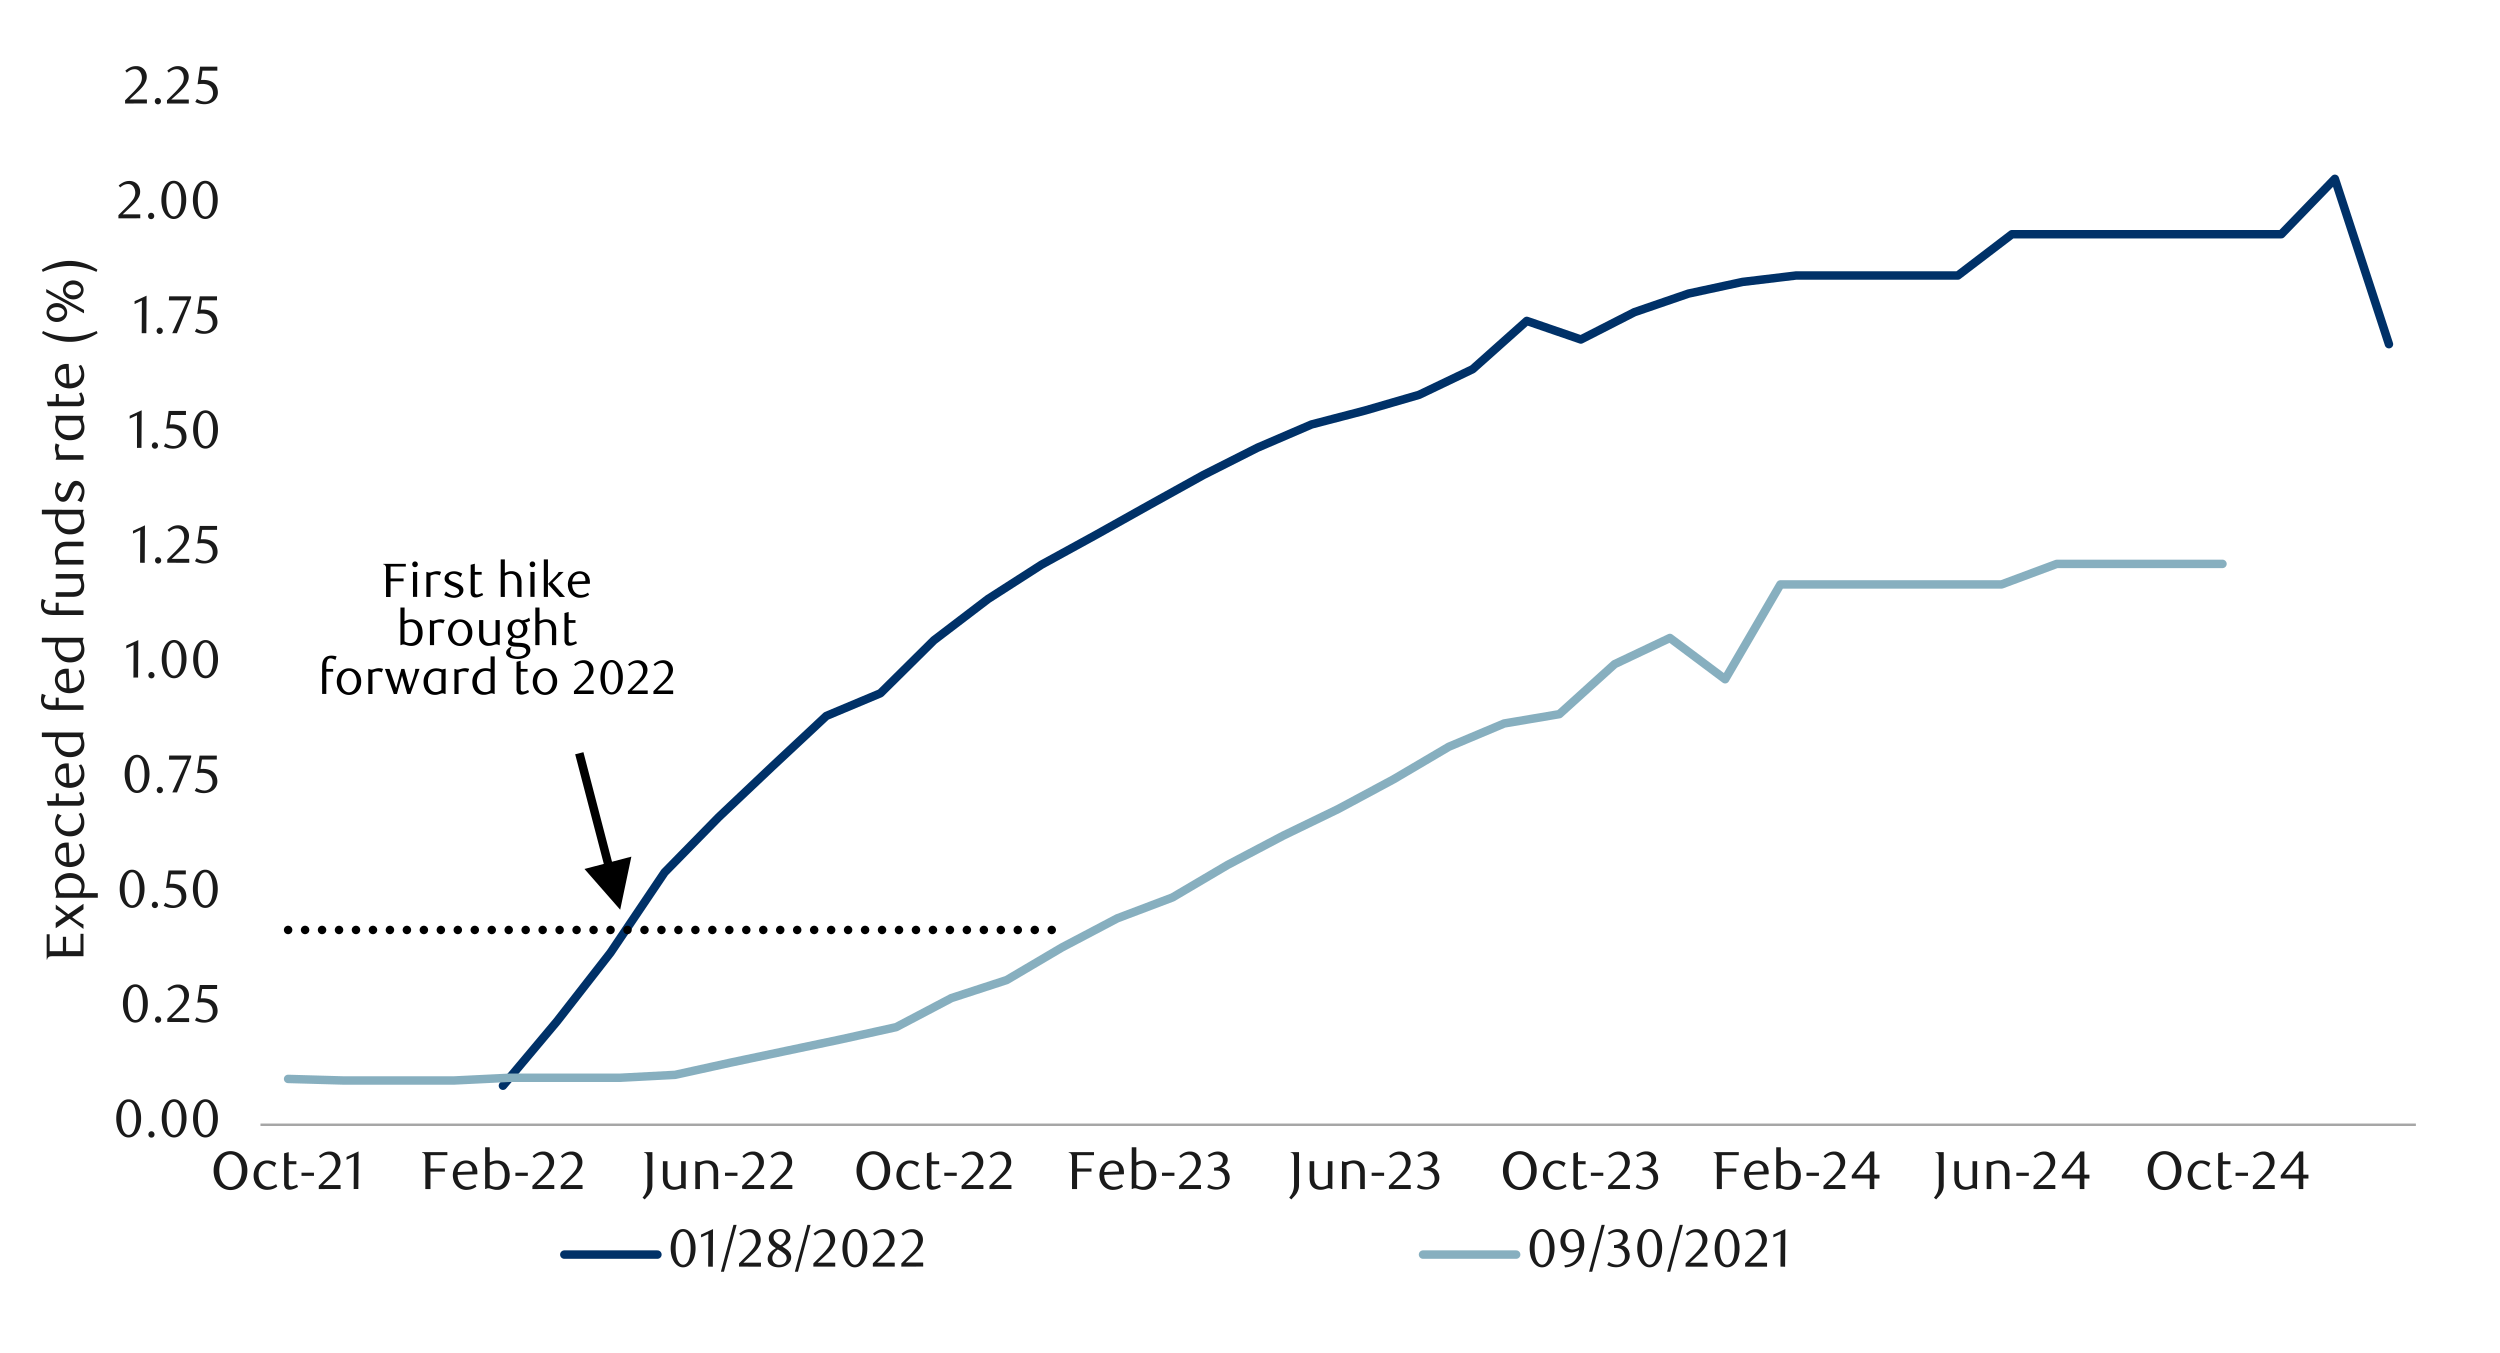 <svg id="Layer_1" data-name="Layer 1" xmlns="http://www.w3.org/2000/svg" xmlns:xlink="http://www.w3.org/1999/xlink" width="1460" height="790" viewBox="0 0 1460 790"><defs><style>.cls-1,.cls-2,.cls-3,.cls-4,.cls-5{fill:none;}.cls-2{stroke:#a6a6a6;stroke-width:1.42px;}.cls-2,.cls-3,.cls-4,.cls-5{stroke-linejoin:round;}.cls-3{stroke:#003168;}.cls-3,.cls-4,.cls-5{stroke-linecap:round;stroke-width:4.95px;}.cls-4{stroke:#87afbf;}.cls-5{stroke:#000;stroke-dasharray:0 9.91;}.cls-6{clip-path:url(#clip-path);}.cls-7{fill:#1a1a1a;}.cls-8{clip-path:url(#clip-path-24);}</style><clipPath id="clip-path"><rect class="cls-1" x="14.49" y="38" width="1431.02" height="713.66"/></clipPath><clipPath id="clip-path-24"><rect class="cls-1" x="14.49" y="38" width="1431.02" height="714"/></clipPath></defs><line class="cls-2" x1="152.11" y1="656.86" x2="1410.88" y2="656.86"/><polyline class="cls-3" points="293.73 634.06 325.29 596.46 356.54 556.36 388.12 509.49 419.73 477.21 450.98 447.64 482.59 418.1 514.18 404.86 545.42 373.92 577.04 349.81 608.28 329.76 639.9 312.43 671.48 294.76 702.73 277.43 734.34 261.47 765.92 247.89 797.2 239.74 828.78 230.56 860.03 215.6 891.64 187.41 923.23 198.27 954.5 182.31 986.09 171.45 1017.67 164.64 1048.95 160.89 1080.53 160.89 1111.81 160.89 1143.39 160.89 1174.98 136.78 1206.25 136.78 1237.84 136.78 1269.45 136.78 1300.7 136.78 1332.28 136.78 1363.56 104.44 1395.14 200.99"/><polyline class="cls-4" points="168.26 630.09 200.58 631.01 232.86 631.01 265.14 631.01 297.43 629.42 329.68 629.42 361.97 629.42 394.25 627.71 426.54 620.6 458.79 613.79 491.08 606.99 523.36 599.85 555.62 582.88 587.9 572.35 620.18 553.31 652.47 536.32 684.72 524.11 717.01 505.07 749.29 488.07 781.55 472.45 813.83 455.12 846.12 436.1 878.4 422.52 910.66 417.06 942.94 387.86 975.22 372.57 1007.48 396.68 1039.76 341.32 1072.05 341.32 1104.33 341.32 1136.59 341.32 1168.87 341.32 1201.16 329.31 1233.41 329.31 1265.7 329.31 1297.92 329.31"/><polyline class="cls-5" points="168.26 543.09 200.58 543.09 232.86 543.09 265.14 543.09 297.43 543.09 329.68 543.09 361.97 543.09 394.25 543.09 426.54 543.09 458.79 543.09 491.08 543.09 523.36 543.09 555.62 543.09 587.9 543.09 620.13 543.09"/><g class="cls-6"><path class="cls-7" d="M82.4,653.18a17,17,0,0,1-.55,4.47,11.68,11.68,0,0,1-1.53,3.52,7.42,7.42,0,0,1-2.3,2.3,5.52,5.52,0,0,1-2.92.82,5.3,5.3,0,0,1-2.87-.83,7.67,7.67,0,0,1-2.27-2.3,12,12,0,0,1-1.52-3.51,17.31,17.31,0,0,1-.54-4.44,17.82,17.82,0,0,1,.54-4.51,13.23,13.23,0,0,1,1.5-3.57,7.37,7.37,0,0,1,2.28-2.33A5.34,5.34,0,0,1,75.1,642a5.45,5.45,0,0,1,2.92.83,7.64,7.64,0,0,1,2.3,2.33,12,12,0,0,1,1.53,3.56A17.1,17.1,0,0,1,82.4,653.18Zm-2.88,0a24.4,24.4,0,0,0-.28-3.84,13.28,13.28,0,0,0-.83-3.09,5.55,5.55,0,0,0-1.35-2,2.83,2.83,0,0,0-3.82,0,5.77,5.77,0,0,0-1.36,2,13.3,13.3,0,0,0-.82,3.06,25.44,25.44,0,0,0,0,7.66,12.1,12.1,0,0,0,.84,3.06,5.7,5.7,0,0,0,1.37,2,2.77,2.77,0,0,0,3.77,0,5.45,5.45,0,0,0,1.37-2,13.06,13.06,0,0,0,.83-3A23.45,23.45,0,0,0,79.52,653.22Z"/><path class="cls-7" d="M90.24,662.54a1.83,1.83,0,0,1-.51,1.31,1.76,1.76,0,0,1-1.3.53,1.73,1.73,0,0,1-1.27-.53,1.83,1.83,0,0,1-.51-1.31,1.92,1.92,0,0,1,.51-1.32,1.68,1.68,0,0,1,1.27-.56,1.72,1.72,0,0,1,1.3.56A1.92,1.92,0,0,1,90.24,662.54Z"/><path class="cls-7" d="M108.93,653.18a17,17,0,0,1-.55,4.47,11.68,11.68,0,0,1-1.53,3.52,7.42,7.42,0,0,1-2.3,2.3,5.52,5.52,0,0,1-2.92.82,5.3,5.3,0,0,1-2.87-.83,7.67,7.67,0,0,1-2.27-2.3A12,12,0,0,1,95,657.65a17.31,17.31,0,0,1-.54-4.44A17.82,17.82,0,0,1,95,648.7a13.23,13.23,0,0,1,1.5-3.57,7.26,7.26,0,0,1,2.28-2.33,5.34,5.34,0,0,1,2.88-.83,5.45,5.45,0,0,1,2.92.83,7.64,7.64,0,0,1,2.3,2.33,12,12,0,0,1,1.53,3.56A17.1,17.1,0,0,1,108.93,653.18Zm-2.88,0a24.4,24.4,0,0,0-.28-3.84,13.28,13.28,0,0,0-.83-3.09,5.56,5.56,0,0,0-1.36-2,2.82,2.82,0,0,0-3.81,0,5.77,5.77,0,0,0-1.36,2,13.81,13.81,0,0,0-.83,3.06,26.33,26.33,0,0,0,0,7.66,12.52,12.52,0,0,0,.85,3.06,5.7,5.7,0,0,0,1.37,2,2.72,2.72,0,0,0,1.88.74,2.76,2.76,0,0,0,1.89-.74,5.45,5.45,0,0,0,1.37-2,13.06,13.06,0,0,0,.83-3A23.45,23.45,0,0,0,106.05,653.22Z"/><path class="cls-7" d="M127.24,653.18a17,17,0,0,1-.55,4.47,11.68,11.68,0,0,1-1.53,3.52,7.42,7.42,0,0,1-2.3,2.3,5.52,5.52,0,0,1-2.92.82,5.3,5.3,0,0,1-2.87-.83,7.67,7.67,0,0,1-2.27-2.3,12,12,0,0,1-1.52-3.51,17.31,17.31,0,0,1-.54-4.44,17.82,17.82,0,0,1,.54-4.51,13.23,13.23,0,0,1,1.5-3.57,7.37,7.37,0,0,1,2.28-2.33,5.34,5.34,0,0,1,2.88-.83,5.45,5.45,0,0,1,2.92.83,7.64,7.64,0,0,1,2.3,2.33,12,12,0,0,1,1.53,3.56A17.1,17.1,0,0,1,127.24,653.18Zm-2.88,0a24.4,24.4,0,0,0-.28-3.84,13.28,13.28,0,0,0-.83-3.09,5.55,5.55,0,0,0-1.35-2,2.83,2.83,0,0,0-3.82,0,5.77,5.77,0,0,0-1.36,2,13.3,13.3,0,0,0-.82,3.06,25.44,25.44,0,0,0,0,7.66,12.1,12.1,0,0,0,.84,3.06,5.7,5.7,0,0,0,1.37,2,2.77,2.77,0,0,0,3.77,0,5.45,5.45,0,0,0,1.37-2,13.06,13.06,0,0,0,.83-3A23.45,23.45,0,0,0,124.36,653.22Z"/></g><g class="cls-6"><path class="cls-7" d="M86.33,586.07a17.46,17.46,0,0,1-.54,4.48,12.12,12.12,0,0,1-1.54,3.53,7.34,7.34,0,0,1-2.31,2.3,5.41,5.41,0,0,1-2.92.82,5.28,5.28,0,0,1-2.87-.83,7.76,7.76,0,0,1-2.29-2.31,12,12,0,0,1-1.51-3.51,16.9,16.9,0,0,1-.55-4.45,17.44,17.44,0,0,1,.55-4.52,12.38,12.38,0,0,1,1.5-3.57,7.1,7.1,0,0,1,2.28-2.34,5.5,5.5,0,0,1,5.81,0A7.38,7.38,0,0,1,84.25,578a12.2,12.2,0,0,1,1.54,3.56A17.62,17.62,0,0,1,86.33,586.07Zm-2.88,0a24.44,24.44,0,0,0-.28-3.85,14,14,0,0,0-.83-3.1,5.69,5.69,0,0,0-1.36-2,2.83,2.83,0,0,0-3.82,0,5.66,5.66,0,0,0-1.37,2,13.76,13.76,0,0,0-.83,3.07,26.47,26.47,0,0,0,0,7.68,12.73,12.73,0,0,0,.85,3.07,5.94,5.94,0,0,0,1.38,2,2.72,2.72,0,0,0,1.88.74A2.76,2.76,0,0,0,81,595a5.67,5.67,0,0,0,1.38-2,13.81,13.81,0,0,0,.83-3.06A23.67,23.67,0,0,0,83.45,586.11Z"/><path class="cls-7" d="M94.13,595.44a1.79,1.79,0,0,1-.52,1.32,1.75,1.75,0,0,1-1.3.53,1.73,1.73,0,0,1-1.27-.53,1.82,1.82,0,0,1-.51-1.32,1.88,1.88,0,0,1,.51-1.31,1.65,1.65,0,0,1,1.27-.56,1.67,1.67,0,0,1,1.3.56A1.84,1.84,0,0,1,94.13,595.44Z"/><path class="cls-7" d="M97.7,596.82v-1.88l4.13-4.1a39.05,39.05,0,0,0,4.15-4.68,7,7,0,0,0,1.55-4.18,6.88,6.88,0,0,0-.3-2.08,5.07,5.07,0,0,0-.83-1.66,3.63,3.63,0,0,0-1.3-1.1,3.76,3.76,0,0,0-1.73-.39,5.79,5.79,0,0,0-2.54.55,7.89,7.89,0,0,0-2.1,1.45l-.91-1.12a12.29,12.29,0,0,1,3-2,7.88,7.88,0,0,1,3.32-.68,6.23,6.23,0,0,1,2.41.46,5.78,5.78,0,0,1,2,1.28,5.86,5.86,0,0,1,1.33,2,6.24,6.24,0,0,1,.49,2.51,6.91,6.91,0,0,1-.55,2.74,12.66,12.66,0,0,1-1.34,2.42,17.46,17.46,0,0,1-1.7,2.05c-.59.62-1.13,1.14-1.61,1.58l-5,4.59h10.28v2.32Z"/><path class="cls-7" d="M126.76,577.59h-8.71l-.81,5.49c.23,0,.46,0,.69-.05l.69,0a10.71,10.71,0,0,1,4.12.69,7.09,7.09,0,0,1,2.59,1.76,6.1,6.1,0,0,1,1.35,2.36,8.79,8.79,0,0,1,.39,2.52,6.14,6.14,0,0,1-.64,2.83,6.61,6.61,0,0,1-1.72,2.16,7.74,7.74,0,0,1-2.51,1.38,9,9,0,0,1-3,.49,12.28,12.28,0,0,1-2.55-.27,10.92,10.92,0,0,1-2.8-1.08l1-1.78a8.25,8.25,0,0,0,4.85,1.59,4.35,4.35,0,0,0,1.68-.34,4.64,4.64,0,0,0,1.47-1,4.74,4.74,0,0,0,1.42-3.45,5.94,5.94,0,0,0-.56-2.77,4.6,4.6,0,0,0-1.46-1.7,5.37,5.37,0,0,0-2-.87,11.73,11.73,0,0,0-2.27-.23,13.55,13.55,0,0,0-1.43.08c-.47.05-.9.11-1.3.17l1.45-10.33h10.11Z"/></g><g class="cls-6"><path class="cls-7" d="M84.41,519.11a17.46,17.46,0,0,1-.54,4.48,11.93,11.93,0,0,1-1.53,3.52,7.34,7.34,0,0,1-2.31,2.3,5.46,5.46,0,0,1-2.91.81,5.19,5.19,0,0,1-2.87-.83,7.69,7.69,0,0,1-2.28-2.3,11.93,11.93,0,0,1-1.51-3.5,17.31,17.31,0,0,1-.54-4.44,17.82,17.82,0,0,1,.54-4.51,12.38,12.38,0,0,1,1.5-3.57,7.24,7.24,0,0,1,2.27-2.33,5.48,5.48,0,0,1,5.8,0,7.45,7.45,0,0,1,2.31,2.33,12.24,12.24,0,0,1,1.53,3.55A17.66,17.66,0,0,1,84.41,519.11Zm-2.87,0a24.31,24.31,0,0,0-.28-3.84,14,14,0,0,0-.83-3.1,5.73,5.73,0,0,0-1.36-2,2.82,2.82,0,0,0-3.81,0,5.56,5.56,0,0,0-1.36,2,13,13,0,0,0-.83,3.06,26.33,26.33,0,0,0,0,7.66,13.27,13.27,0,0,0,.84,3.06,5.94,5.94,0,0,0,1.38,2,2.71,2.71,0,0,0,1.87.73,2.8,2.8,0,0,0,1.9-.73,5.66,5.66,0,0,0,1.37-2,13.72,13.72,0,0,0,.83-3A23.45,23.45,0,0,0,81.54,519.16Z"/><path class="cls-7" d="M92.26,528.47a1.86,1.86,0,0,1-.52,1.32,1.75,1.75,0,0,1-1.3.53,1.69,1.69,0,0,1-1.26-.53,1.86,1.86,0,0,1-.52-1.32,1.91,1.91,0,0,1,.52-1.31,1.65,1.65,0,0,1,1.26-.56,1.7,1.7,0,0,1,1.3.56A1.91,1.91,0,0,1,92.26,528.47Z"/><path class="cls-7" d="M108.54,510.66H99.85L99,516.13l.68,0h.69a10.83,10.83,0,0,1,4.11.68,7.11,7.11,0,0,1,2.59,1.75,6.17,6.17,0,0,1,1.35,2.36,8.79,8.79,0,0,1,.39,2.52,6.17,6.17,0,0,1-.64,2.83,6.68,6.68,0,0,1-1.72,2.15,7.69,7.69,0,0,1-2.5,1.38,9.26,9.26,0,0,1-3,.48,12.83,12.83,0,0,1-2.55-.26,11.06,11.06,0,0,1-2.8-1.08l1-1.78a8.24,8.24,0,0,0,4.84,1.59,4.35,4.35,0,0,0,1.68-.34,4.64,4.64,0,0,0,1.47-1,5,5,0,0,0,1-1.5,4.7,4.7,0,0,0,.39-1.94,5.89,5.89,0,0,0-.57-2.76,4.6,4.6,0,0,0-1.45-1.71,5.52,5.52,0,0,0-2-.86,11.73,11.73,0,0,0-2.27-.23,13.52,13.52,0,0,0-1.42.08c-.47,0-.9.11-1.29.17l1.43-10.31h10.1Z"/><path class="cls-7" d="M127.16,519.11a17,17,0,0,1-.55,4.48,11.92,11.92,0,0,1-1.52,3.52,7.55,7.55,0,0,1-2.31,2.3,5.49,5.49,0,0,1-2.92.81,5.16,5.16,0,0,1-2.86-.83,7.47,7.47,0,0,1-2.28-2.3,11.93,11.93,0,0,1-1.51-3.5,16.88,16.88,0,0,1-.55-4.44,17.36,17.36,0,0,1,.55-4.51,12.66,12.66,0,0,1,1.49-3.57,7.37,7.37,0,0,1,2.28-2.33,5.34,5.34,0,0,1,2.88-.83,5.42,5.42,0,0,1,2.92.83,7.66,7.66,0,0,1,2.31,2.33,12.23,12.23,0,0,1,1.52,3.55A17.21,17.21,0,0,1,127.16,519.11Zm-2.87,0a24.27,24.27,0,0,0-.29-3.84,13.53,13.53,0,0,0-.82-3.1,5.73,5.73,0,0,0-1.36-2,2.83,2.83,0,0,0-3.82,0,5.54,5.54,0,0,0-1.35,2,12.55,12.55,0,0,0-.83,3.06,26.33,26.33,0,0,0,0,7.66,12.79,12.79,0,0,0,.84,3.06,5.8,5.8,0,0,0,1.38,2,2.69,2.69,0,0,0,1.87.73,2.75,2.75,0,0,0,1.89-.73,5.67,5.67,0,0,0,1.38-2,13.21,13.21,0,0,0,.82-3A23.41,23.41,0,0,0,124.29,519.16Z"/></g><g class="cls-6"><path class="cls-7" d="M87.3,452a17.44,17.44,0,0,1-.54,4.47A11.68,11.68,0,0,1,85.23,460a7.34,7.34,0,0,1-2.31,2.3,5.46,5.46,0,0,1-2.91.81,5.27,5.27,0,0,1-2.87-.82,7.81,7.81,0,0,1-2.28-2.3,12,12,0,0,1-1.51-3.51,17.31,17.31,0,0,1-.54-4.44,17.82,17.82,0,0,1,.54-4.51,12.5,12.5,0,0,1,1.5-3.57,7.34,7.34,0,0,1,2.27-2.33,5.48,5.48,0,0,1,5.8,0A7.55,7.55,0,0,1,85.23,444a12,12,0,0,1,1.53,3.56A17.54,17.54,0,0,1,87.3,452Zm-2.87,0a24.4,24.4,0,0,0-.28-3.84,13.8,13.8,0,0,0-.83-3.09A5.56,5.56,0,0,0,82,443.09a2.82,2.82,0,0,0-3.81,0,5.64,5.64,0,0,0-1.36,2,13.29,13.29,0,0,0-.83,3.06,26.33,26.33,0,0,0,0,7.66,12.52,12.52,0,0,0,.85,3.06,5.7,5.7,0,0,0,1.37,2,2.72,2.72,0,0,0,1.88.74,2.8,2.8,0,0,0,1.89-.74,5.45,5.45,0,0,0,1.37-2,13.57,13.57,0,0,0,.83-3A23.45,23.45,0,0,0,84.43,452.07Z"/><path class="cls-7" d="M95.15,461.38a1.8,1.8,0,0,1-.52,1.32,1.73,1.73,0,0,1-1.3.53,1.71,1.71,0,0,1-1.26-.53,1.84,1.84,0,0,1-.52-1.32,1.91,1.91,0,0,1,.52-1.31,1.66,1.66,0,0,1,1.26-.56,1.69,1.69,0,0,1,1.3.56A1.86,1.86,0,0,1,95.15,461.38Z"/><path class="cls-7" d="M103.37,462.76h-2.75l8.71-19.12H98.65l.18-2.41h12.82v.84Z"/><path class="cls-7" d="M126.61,443.57h-8.68l-.82,5.47.69,0c.23,0,.46,0,.69,0a10.69,10.69,0,0,1,4.11.69,7,7,0,0,1,2.59,1.75,6.15,6.15,0,0,1,1.35,2.36,8.67,8.67,0,0,1,.39,2.51,6.26,6.26,0,0,1-.64,2.83,6.82,6.82,0,0,1-1.72,2.16,7.86,7.86,0,0,1-2.5,1.37,9.32,9.32,0,0,1-3,.48,12.1,12.1,0,0,1-2.54-.26,10.92,10.92,0,0,1-2.8-1.08l1-1.78a8.22,8.22,0,0,0,4.84,1.59,4.3,4.3,0,0,0,1.67-.34,4.43,4.43,0,0,0,1.47-1,4.83,4.83,0,0,0,1-1.5,4.7,4.7,0,0,0,.39-1.94,5.89,5.89,0,0,0-.56-2.76,4.58,4.58,0,0,0-1.45-1.7,5.27,5.27,0,0,0-2-.86,11,11,0,0,0-2.27-.24,13.37,13.37,0,0,0-1.42.08c-.47.05-.9.11-1.3.17l1.44-10.31h10.09Z"/></g><g class="cls-6"><path class="cls-7" d="M77.92,395.7l.09-19-4.25,2V377l7-3.22-.12,21.91Z"/><path class="cls-7" d="M90.23,394.32a1.8,1.8,0,0,1-.52,1.32,1.81,1.81,0,0,1-2.56,0,1.83,1.83,0,0,1-.51-1.32,1.9,1.9,0,0,1,.51-1.31,1.74,1.74,0,0,1,2.56,0A1.86,1.86,0,0,1,90.23,394.32Z"/><path class="cls-7" d="M108.92,385a17.43,17.43,0,0,1-.55,4.47,11.68,11.68,0,0,1-1.53,3.52,7.34,7.34,0,0,1-2.31,2.3,5.46,5.46,0,0,1-2.91.81,5.27,5.27,0,0,1-2.87-.82,7.81,7.81,0,0,1-2.28-2.3A12.39,12.39,0,0,1,95,389.44a17.31,17.31,0,0,1-.54-4.44,17.82,17.82,0,0,1,.54-4.51,13,13,0,0,1,1.5-3.57,7.26,7.26,0,0,1,2.28-2.33,5.46,5.46,0,0,1,5.79,0,7.55,7.55,0,0,1,2.31,2.33,12,12,0,0,1,1.53,3.55A17.67,17.67,0,0,1,108.92,385ZM106,385a24.4,24.4,0,0,0-.28-3.84,13.28,13.28,0,0,0-.83-3.09,5.56,5.56,0,0,0-1.36-2.05,2.82,2.82,0,0,0-3.81,0,5.77,5.77,0,0,0-1.36,2,13.66,13.66,0,0,0-.83,3.06,26.33,26.33,0,0,0,0,7.66,12.52,12.52,0,0,0,.85,3.06,5.7,5.7,0,0,0,1.37,2,2.72,2.72,0,0,0,1.88.74,2.8,2.8,0,0,0,1.89-.74,5.45,5.45,0,0,0,1.37-2,13.06,13.06,0,0,0,.83-3A23.45,23.45,0,0,0,106,385Z"/><path class="cls-7" d="M127.32,385a17,17,0,0,1-.55,4.47,11.92,11.92,0,0,1-1.52,3.52,7.55,7.55,0,0,1-2.31,2.3,5.49,5.49,0,0,1-2.92.81,5.23,5.23,0,0,1-2.86-.82,7.58,7.58,0,0,1-2.28-2.3,12.12,12.12,0,0,1-1.51-3.51,16.88,16.88,0,0,1-.55-4.44,17.36,17.36,0,0,1,.55-4.51,12.66,12.66,0,0,1,1.49-3.57,7.47,7.47,0,0,1,2.28-2.33,5.34,5.34,0,0,1,2.88-.83,5.42,5.42,0,0,1,2.92.83,7.78,7.78,0,0,1,2.31,2.33,12.23,12.23,0,0,1,1.52,3.55A17.23,17.23,0,0,1,127.32,385Zm-2.87,0a24.36,24.36,0,0,0-.29-3.84,13.3,13.3,0,0,0-.82-3.09A5.69,5.69,0,0,0,122,376a2.82,2.82,0,0,0-3.81,0,5.52,5.52,0,0,0-1.36,2,13.15,13.15,0,0,0-.83,3.06,26.33,26.33,0,0,0,0,7.66,13,13,0,0,0,.84,3.06,5.71,5.71,0,0,0,1.38,2,2.7,2.7,0,0,0,1.87.74,2.76,2.76,0,0,0,1.89-.74,5.59,5.59,0,0,0,1.38-2,13.08,13.08,0,0,0,.82-3A23.41,23.41,0,0,0,124.45,385Z"/></g><g class="cls-6"><path class="cls-7" d="M81.81,328.64l.1-19-4.25,2V310l7-3.21-.13,21.9Z"/><path class="cls-7" d="M94.13,327.27a1.84,1.84,0,0,1-.52,1.31,1.75,1.75,0,0,1-1.3.53,1.69,1.69,0,0,1-1.26-.53,1.84,1.84,0,0,1-.52-1.31,1.93,1.93,0,0,1,.52-1.32,1.65,1.65,0,0,1,1.26-.56,1.7,1.7,0,0,1,1.3.56A1.93,1.93,0,0,1,94.13,327.27Z"/><path class="cls-7" d="M97.69,328.64v-1.87l4.12-4.1A39.76,39.76,0,0,0,106,318a7.08,7.08,0,0,0,1.55-4.17,6.92,6.92,0,0,0-.3-2.08,5.37,5.37,0,0,0-.82-1.66,3.89,3.89,0,0,0-1.3-1.09,3.78,3.78,0,0,0-1.74-.39,5.78,5.78,0,0,0-2.53.55,7.68,7.68,0,0,0-2.09,1.45l-.91-1.12a12.06,12.06,0,0,1,3-2.05,7.88,7.88,0,0,1,3.32-.67,6.4,6.4,0,0,1,2.4.45,5.93,5.93,0,0,1,2,1.28,6.24,6.24,0,0,1,1.33,2,6.43,6.43,0,0,1,.48,2.52,7.07,7.07,0,0,1-.54,2.73,13.19,13.19,0,0,1-1.35,2.41,17.23,17.23,0,0,1-1.69,2.05c-.59.61-1.13,1.14-1.6,1.57l-4.94,4.59h10.25v2.31Z"/><path class="cls-7" d="M126.75,309.45h-8.69l-.81,5.47.69,0,.68,0a10.62,10.62,0,0,1,4.11.69,7.12,7.12,0,0,1,2.6,1.75,6.2,6.2,0,0,1,1.34,2.36,8.67,8.67,0,0,1,.39,2.51,6.14,6.14,0,0,1-.64,2.83,6.82,6.82,0,0,1-1.72,2.16,7.86,7.86,0,0,1-2.5,1.37,9.26,9.26,0,0,1-3,.49,12.21,12.21,0,0,1-2.55-.27,11,11,0,0,1-2.79-1.08l1-1.78a8.25,8.25,0,0,0,4.85,1.59,4.3,4.3,0,0,0,1.67-.34,4.64,4.64,0,0,0,1.47-1,4.76,4.76,0,0,0,1-1.5,4.7,4.7,0,0,0,.39-1.94,6,6,0,0,0-.56-2.76,4.6,4.6,0,0,0-1.46-1.7,5.2,5.2,0,0,0-2-.86,10.92,10.92,0,0,0-2.26-.24,13.22,13.22,0,0,0-1.42.08c-.47.05-.91.11-1.3.17l1.44-10.31h10.09Z"/></g><g class="cls-6"><path class="cls-7" d="M80,261.58,80,242.51l-4.26,2v-1.69l7-3.22-.12,21.95Z"/><path class="cls-7" d="M92.28,260.2a1.85,1.85,0,0,1-.51,1.32,1.76,1.76,0,0,1-1.3.53,1.71,1.71,0,0,1-1.27-.53,1.82,1.82,0,0,1-.52-1.32,1.84,1.84,0,0,1,.52-1.31,1.64,1.64,0,0,1,1.27-.57,1.69,1.69,0,0,1,1.3.57A1.88,1.88,0,0,1,92.28,260.2Z"/><path class="cls-7" d="M108.6,242.35H99.89l-.81,5.48.69,0,.69,0a10.62,10.62,0,0,1,4.11.69,7,7,0,0,1,2.6,1.75,6.13,6.13,0,0,1,1.35,2.37,8.68,8.68,0,0,1,.39,2.52,6.14,6.14,0,0,1-.64,2.83,6.61,6.61,0,0,1-1.72,2.16,7.74,7.74,0,0,1-2.51,1.38,9.28,9.28,0,0,1-3,.49,12.21,12.21,0,0,1-2.55-.27,10.92,10.92,0,0,1-2.8-1.08l1-1.79a8.19,8.19,0,0,0,4.85,1.6,4.38,4.38,0,0,0,1.68-.34,4.82,4.82,0,0,0,1.47-1,4.76,4.76,0,0,0,1-1.51,4.7,4.7,0,0,0,.39-1.94,5.91,5.91,0,0,0-.56-2.77,4.72,4.72,0,0,0-1.46-1.71,5.52,5.52,0,0,0-2-.86,11.73,11.73,0,0,0-2.27-.23,11.32,11.32,0,0,0-1.43.08c-.47.05-.9.11-1.3.17L98.48,240H108.6Z"/><path class="cls-7" d="M127.29,250.82a17.54,17.54,0,0,1-.54,4.49,12.39,12.39,0,0,1-1.53,3.53,7.47,7.47,0,0,1-2.32,2.3A5.5,5.5,0,0,1,120,262a5.2,5.2,0,0,1-2.87-.84,7.47,7.47,0,0,1-2.28-2.3,11.75,11.75,0,0,1-1.52-3.51,17.41,17.41,0,0,1-.55-4.46,17.8,17.8,0,0,1,.55-4.51,12.57,12.57,0,0,1,1.5-3.58,7.37,7.37,0,0,1,2.28-2.33,5.5,5.5,0,0,1,5.81,0,7.58,7.58,0,0,1,2.32,2.33,12.58,12.58,0,0,1,1.53,3.56A17.68,17.68,0,0,1,127.29,250.82Zm-2.88.05a24.44,24.44,0,0,0-.28-3.85,13.37,13.37,0,0,0-.83-3.1,5.56,5.56,0,0,0-1.36-2,2.83,2.83,0,0,0-3.82,0,5.64,5.64,0,0,0-1.36,2,12.76,12.76,0,0,0-.83,3.07,25.5,25.5,0,0,0,0,7.67,12.62,12.62,0,0,0,.84,3.07,5.89,5.89,0,0,0,1.38,2,2.71,2.71,0,0,0,1.88.73,2.75,2.75,0,0,0,1.89-.73,5.39,5.39,0,0,0,1.38-2,13.06,13.06,0,0,0,.83-3A23.67,23.67,0,0,0,124.41,250.87Z"/></g><g class="cls-6"><path class="cls-7" d="M82.76,194.58l.09-19-4.25,2v-1.69l7-3.22-.13,21.91Z"/><path class="cls-7" d="M95.07,193.2a1.78,1.78,0,0,1-.52,1.31,1.81,1.81,0,0,1-2.56,0,1.82,1.82,0,0,1-.52-1.31,1.89,1.89,0,0,1,.52-1.31,1.74,1.74,0,0,1,2.56,0A1.84,1.84,0,0,1,95.07,193.2Z"/><path class="cls-7" d="M103.32,194.58h-2.75l8.72-19.13H98.6l.19-2.4H111.6v.84Z"/><path class="cls-7" d="M126.72,175.39H118l-.81,5.47.69-.05h.69a10.9,10.9,0,0,1,4.11.68,7.29,7.29,0,0,1,2.59,1.75,6.14,6.14,0,0,1,1.34,2.36,8.79,8.79,0,0,1,.39,2.52,6.17,6.17,0,0,1-.64,2.83,6.55,6.55,0,0,1-1.72,2.15,7.83,7.83,0,0,1-2.49,1.38,9.32,9.32,0,0,1-3,.48,13,13,0,0,1-2.55-.26,11,11,0,0,1-2.79-1.08l1-1.78a8.22,8.22,0,0,0,4.84,1.59,4.3,4.3,0,0,0,1.67-.34,4.67,4.67,0,0,0,2.5-2.47,4.74,4.74,0,0,0,.39-1.94,6.06,6.06,0,0,0-.56-2.77,4.84,4.84,0,0,0-1.45-1.7,5.59,5.59,0,0,0-2-.86,11.81,11.81,0,0,0-2.27-.23,11.16,11.16,0,0,0-1.42.08c-.47.05-.9.11-1.3.17l1.44-10.31h10.09Z"/></g><g class="cls-6"><path class="cls-7" d="M69.16,127.52v-1.88l4.12-4.09a40.58,40.58,0,0,0,4.14-4.67A7.09,7.09,0,0,0,79,112.7a6.81,6.81,0,0,0-.3-2.07,5.28,5.28,0,0,0-.83-1.66,3.66,3.66,0,0,0-1.29-1.09,3.78,3.78,0,0,0-1.74-.39,5.92,5.92,0,0,0-2.53.54,7.72,7.72,0,0,0-2.09,1.46l-.91-1.13a12.28,12.28,0,0,1,3-2,7.83,7.83,0,0,1,3.31-.68,6.42,6.42,0,0,1,2.41.45,6.09,6.09,0,0,1,2,1.28,6.28,6.28,0,0,1,1.33,2,6.42,6.42,0,0,1,.48,2.51,6.83,6.83,0,0,1-.55,2.73A12.66,12.66,0,0,1,79.89,117a16.35,16.35,0,0,1-1.69,2c-.59.62-1.13,1.14-1.61,1.58l-4.93,4.58H81.91v2.32Z"/><path class="cls-7" d="M90.06,126.14a1.81,1.81,0,0,1-.51,1.31,1.73,1.73,0,0,1-1.3.53,1.69,1.69,0,0,1-1.27-.53,1.81,1.81,0,0,1-.51-1.31,1.88,1.88,0,0,1,.51-1.31,1.65,1.65,0,0,1,1.27-.56,1.68,1.68,0,0,1,1.3.56A1.88,1.88,0,0,1,90.06,126.14Z"/><path class="cls-7" d="M108.75,116.78a17,17,0,0,1-.55,4.48,11.79,11.79,0,0,1-1.53,3.52,7.52,7.52,0,0,1-2.3,2.3,5.52,5.52,0,0,1-2.92.81,5.3,5.3,0,0,1-2.87-.83,7.55,7.55,0,0,1-2.27-2.3,12.06,12.06,0,0,1-1.52-3.5,17.34,17.34,0,0,1-.54-4.45,17.74,17.74,0,0,1,.54-4.5,13,13,0,0,1,1.5-3.57,7.16,7.16,0,0,1,2.28-2.33,5.34,5.34,0,0,1,2.88-.83,5.45,5.45,0,0,1,2.92.83,7.53,7.53,0,0,1,2.3,2.33,12,12,0,0,1,1.53,3.55A17.21,17.21,0,0,1,108.75,116.78Zm-2.88,0a24.22,24.22,0,0,0-.28-3.84,13.51,13.51,0,0,0-.83-3.1,5.4,5.4,0,0,0-1.36-2,2.82,2.82,0,0,0-3.81,0,5.59,5.59,0,0,0-1.36,2,13.51,13.51,0,0,0-.83,3.06,26.27,26.27,0,0,0,0,7.65,12.73,12.73,0,0,0,.85,3.07,5.79,5.79,0,0,0,1.37,2,2.8,2.8,0,0,0,3.77,0,5.53,5.53,0,0,0,1.37-2,13.2,13.2,0,0,0,.83-3A23.63,23.63,0,0,0,105.87,116.83Z"/><path class="cls-7" d="M127.15,116.78a17.46,17.46,0,0,1-.54,4.48,12.32,12.32,0,0,1-1.53,3.52,7.66,7.66,0,0,1-2.31,2.3,5.46,5.46,0,0,1-2.91.81,5.28,5.28,0,0,1-2.87-.83,7.58,7.58,0,0,1-2.28-2.3,12.05,12.05,0,0,1-1.51-3.5,17.33,17.33,0,0,1-.55-4.45,17.72,17.72,0,0,1,.55-4.5,12.38,12.38,0,0,1,1.5-3.57,7.24,7.24,0,0,1,2.27-2.33,5.48,5.48,0,0,1,5.8,0,7.66,7.66,0,0,1,2.31,2.33,12.52,12.52,0,0,1,1.53,3.55A17.66,17.66,0,0,1,127.15,116.78Zm-2.87,0A25.46,25.46,0,0,0,124,113a14,14,0,0,0-.83-3.1,5.64,5.64,0,0,0-1.36-2,2.82,2.82,0,0,0-3.81,0,5.47,5.47,0,0,0-1.36,2,13,13,0,0,0-.83,3.06,26.27,26.27,0,0,0,0,7.65,13.22,13.22,0,0,0,.84,3.07,5.94,5.94,0,0,0,1.38,2,2.69,2.69,0,0,0,1.87.73,2.75,2.75,0,0,0,1.89-.73,5.55,5.55,0,0,0,1.38-2,13.72,13.72,0,0,0,.83-3A24.85,24.85,0,0,0,124.28,116.83Z"/></g><g class="cls-6"><path class="cls-7" d="M73.05,60.46V58.58l4.13-4.09a40.58,40.58,0,0,0,4.14-4.67,7.08,7.08,0,0,0,1.55-4.17,6.88,6.88,0,0,0-.3-2.08,5.5,5.5,0,0,0-.83-1.66,3.69,3.69,0,0,0-1.3-1.09,3.76,3.76,0,0,0-1.73-.39,5.89,5.89,0,0,0-2.53.54,7.92,7.92,0,0,0-2.1,1.46l-.9-1.13a12.28,12.28,0,0,1,3-2,7.83,7.83,0,0,1,3.31-.68A6.27,6.27,0,0,1,81.9,39a5.88,5.88,0,0,1,2,1.28,5.94,5.94,0,0,1,1.32,2,6.24,6.24,0,0,1,.49,2.51,6.83,6.83,0,0,1-.55,2.73,12.37,12.37,0,0,1-1.34,2.42,17.28,17.28,0,0,1-1.69,2c-.59.62-1.13,1.14-1.61,1.58l-4.94,4.58H85.8v2.32Z"/><path class="cls-7" d="M94,59.08a1.78,1.78,0,0,1-.52,1.31,1.79,1.79,0,0,1-2.56,0,1.81,1.81,0,0,1-.51-1.31,1.88,1.88,0,0,1,.51-1.31,1.74,1.74,0,0,1,2.56,0A1.84,1.84,0,0,1,94,59.08Z"/><path class="cls-7" d="M97.52,60.46V58.58l4.13-4.09a42.59,42.59,0,0,0,4.14-4.67,7.07,7.07,0,0,0,1.54-4.17,7.21,7.21,0,0,0-.29-2.08,5.5,5.5,0,0,0-.83-1.66,3.68,3.68,0,0,0-3-1.48,5.89,5.89,0,0,0-2.53.54,7.77,7.77,0,0,0-2.1,1.46l-.9-1.13a12.28,12.28,0,0,1,3-2,7.8,7.8,0,0,1,3.31-.68,6.22,6.22,0,0,1,2.4.46,5.78,5.78,0,0,1,2,1.28,6,6,0,0,1,1.33,2,6.42,6.42,0,0,1,.48,2.51,7,7,0,0,1-.54,2.73,12.41,12.41,0,0,1-1.35,2.42,17.22,17.22,0,0,1-1.68,2c-.6.62-1.13,1.14-1.61,1.58L100,58.14h10.25v2.32Z"/><path class="cls-7" d="M126.92,41.27h-8.68l-.81,5.47.68-.05h.69a10.83,10.83,0,0,1,4.11.68,7.2,7.2,0,0,1,2.59,1.75,6.17,6.17,0,0,1,1.35,2.36,8.79,8.79,0,0,1,.39,2.52,6.3,6.3,0,0,1-.64,2.83A6.68,6.68,0,0,1,124.88,59a7.88,7.88,0,0,1-2.5,1.38,9.27,9.27,0,0,1-3,.48,12.8,12.8,0,0,1-2.54-.26,10.92,10.92,0,0,1-2.8-1.08l1-1.78a8.22,8.22,0,0,0,4.84,1.59,4.26,4.26,0,0,0,1.67-.34A4.43,4.43,0,0,0,123,58a4.83,4.83,0,0,0,1-1.5,4.7,4.7,0,0,0,.39-1.94,5.87,5.87,0,0,0-.56-2.76,4.69,4.69,0,0,0-1.45-1.71,5.52,5.52,0,0,0-2-.86,11.73,11.73,0,0,0-2.27-.23,13.37,13.37,0,0,0-1.42.08c-.47,0-.9.11-1.3.17l1.44-10.31h10.09Z"/></g><g class="cls-6"><path class="cls-7" d="M144.46,683.63a13.48,13.48,0,0,1-.79,4.73,11.06,11.06,0,0,1-2.11,3.59,9.09,9.09,0,0,1-3.13,2.27,9.72,9.72,0,0,1-7.63,0,9.28,9.28,0,0,1-3.13-2.27,10.93,10.93,0,0,1-2.13-3.59,13.48,13.48,0,0,1-.78-4.73,13.62,13.62,0,0,1,.78-4.74,10.73,10.73,0,0,1,2.13-3.59,9.23,9.23,0,0,1,3.13-2.25,9.61,9.61,0,0,1,7.63,0,9,9,0,0,1,3.13,2.25,10.86,10.86,0,0,1,2.11,3.59A13.62,13.62,0,0,1,144.46,683.63Zm-3.26,0a13.89,13.89,0,0,0-.49-3.83,10.08,10.08,0,0,0-1.34-3,6.32,6.32,0,0,0-2.09-1.94,5.49,5.49,0,0,0-5.33,0,6.52,6.52,0,0,0-2.09,1.94,9.6,9.6,0,0,0-1.34,3,15.76,15.76,0,0,0,0,7.64,9.54,9.54,0,0,0,1.34,3,6.55,6.55,0,0,0,2.09,2,5.36,5.36,0,0,0,5.33,0,6.35,6.35,0,0,0,2.09-2,10,10,0,0,0,1.34-3A13.89,13.89,0,0,0,141.2,683.63Z"/><path class="cls-7" d="M160.9,693.62a8.29,8.29,0,0,1-1.3.63,9.2,9.2,0,0,1-1.63.45,10.36,10.36,0,0,1-2,.17,8.12,8.12,0,0,1-3.16-.59,7.15,7.15,0,0,1-2.48-1.69,7.74,7.74,0,0,1-1.63-2.63,9.23,9.23,0,0,1-.59-3.38,10.12,10.12,0,0,1,.59-3.54,8.54,8.54,0,0,1,1.64-2.82,7.41,7.41,0,0,1,5.63-2.51,9.7,9.7,0,0,1,2.86.39,12,12,0,0,1,2.49,1.12l-1.09,2.38c-.21-.23-.46-.48-.75-.74a6.5,6.5,0,0,0-1-.72,5.4,5.4,0,0,0-1.2-.53,4.25,4.25,0,0,0-1.33-.21,3.85,3.85,0,0,0-1.82.47,5.59,5.59,0,0,0-1.58,1.32,6.59,6.59,0,0,0-1.13,2,7.53,7.53,0,0,0-.42,2.57,9.48,9.48,0,0,0,.47,3.1,6.81,6.81,0,0,0,1.27,2.27,5.34,5.34,0,0,0,1.85,1.41,5.05,5.05,0,0,0,2.2.49,7.9,7.9,0,0,0,2-.3,8.32,8.32,0,0,0,2.44-1.18l.72,1.38C161.62,693.16,161.27,693.39,160.9,693.62Z"/><path class="cls-7" d="M172.91,693.76a9.49,9.49,0,0,1-1.27.54,9,9,0,0,1-1.35.37,6.75,6.75,0,0,1-1.28.14,3.7,3.7,0,0,1-1.3-.22,2.39,2.39,0,0,1-1-.72,4.09,4.09,0,0,1-.79-2.72v-17.6l2.69-.72v5.32h4.48v1.79h-4.48v11.23a1.63,1.63,0,0,0,.42,1.28,1.69,1.69,0,0,0,1.14.36,3.72,3.72,0,0,0,.83-.11c.31-.08.61-.16.91-.27s.59-.21.86-.33.49-.21.66-.3l.63,1.35C173.68,693.35,173.31,693.56,172.91,693.76Z"/><path class="cls-7" d="M176.08,686.7v-1.85h7.27v1.85Z"/><path class="cls-7" d="M186.17,694.4v-1.87l4.13-4.11a40,40,0,0,0,4.15-4.68,7.09,7.09,0,0,0,1.55-4.18,6.92,6.92,0,0,0-.3-2.08,5.28,5.28,0,0,0-.83-1.66,3.72,3.72,0,0,0-1.3-1.1,3.78,3.78,0,0,0-1.74-.39,5.78,5.78,0,0,0-2.53.55,8.13,8.13,0,0,0-2.1,1.45l-.91-1.12a12.1,12.1,0,0,1,3-2.05,7.88,7.88,0,0,1,3.32-.68,6.27,6.27,0,0,1,2.41.46,5.93,5.93,0,0,1,2,1.28,5.86,5.86,0,0,1,1.33,2,6.26,6.26,0,0,1,.49,2.52,6.83,6.83,0,0,1-.55,2.73,12.41,12.41,0,0,1-1.35,2.42,15.77,15.77,0,0,1-1.69,2c-.59.62-1.13,1.14-1.61,1.58l-5,4.6h10.27v2.31Z"/><path class="cls-7" d="M206.55,694.4l.1-19.07-4.26,2v-1.69l7-3.23-.12,21.95Z"/></g><g class="cls-6"><path class="cls-7" d="M261.29,674.64H251.4v7.74h8.42v1.85H251.4V694.4h-3V677.17c0-.7,0-1.34-.06-1.89a2.38,2.38,0,0,0-.5-1.36,1.87,1.87,0,0,0-.61-.53,2,2,0,0,0-.8-.25v-.28h14.81Z"/><path class="cls-7" d="M267.27,686.15a9,9,0,0,0,.44,2.89,6.31,6.31,0,0,0,1.22,2.18,5.29,5.29,0,0,0,1.85,1.37,5.73,5.73,0,0,0,2.32.47,6.83,6.83,0,0,0,2.2-.38,9.64,9.64,0,0,0,2.21-1.09l.72,1.37a8.94,8.94,0,0,1-3,1.54,11.32,11.32,0,0,1-3,.41,7.33,7.33,0,0,1-3.12-.66,7.45,7.45,0,0,1-2.45-1.8,8.35,8.35,0,0,1-1.62-2.71,10.28,10.28,0,0,1,0-6.81,8.39,8.39,0,0,1,1.62-2.74,7.43,7.43,0,0,1,2.44-1.82,7.14,7.14,0,0,1,3.07-.66,7.23,7.23,0,0,1,2.5.44,6,6,0,0,1,3.57,3.5,7.88,7.88,0,0,1,.53,3c0,.17,0,.36,0,.56s0,.4-.05.57Zm8.58-2a2.19,2.19,0,0,0,0-.36v-.33a4.72,4.72,0,0,0-.3-1.73,3.7,3.7,0,0,0-.79-1.29,3.49,3.49,0,0,0-1.16-.78,3.61,3.61,0,0,0-1.38-.27,4.6,4.6,0,0,0-3.35,1.37,5.64,5.64,0,0,0-1.57,3.71Z"/><path class="cls-7" d="M286,678.84a11.85,11.85,0,0,1,2.14-.81,8.15,8.15,0,0,1,2.17-.32,7.61,7.61,0,0,1,3.32.69,6,6,0,0,1,2.42,2.1,8.12,8.12,0,0,1,1.28,2.93,14,14,0,0,1,.35,3.05,11.34,11.34,0,0,1-.38,3,8.41,8.41,0,0,1-1.19,2.54,6.68,6.68,0,0,1-2.35,2.09,7.09,7.09,0,0,1-3.47.79,8,8,0,0,1-1.63-.15c-.48-.11-.92-.22-1.32-.34l-1.11-.33a3.6,3.6,0,0,0-1-.15,2.57,2.57,0,0,0-.73.1,3.79,3.79,0,0,0-.77.33h-.41V670H286Zm0,13.09a3.76,3.76,0,0,0,.59.39,6.6,6.6,0,0,0,.84.38,7.2,7.2,0,0,0,1,.28,5.78,5.78,0,0,0,1.1.11,5.11,5.11,0,0,0,2.16-.42,4.74,4.74,0,0,0,1.53-1.15,6.1,6.1,0,0,0,1.2-2.28,10,10,0,0,0,.36-2.74,8.88,8.88,0,0,0-1.3-5.23,4.21,4.21,0,0,0-3.63-1.8,5.69,5.69,0,0,0-2,.37,11.61,11.61,0,0,0-1.84.88Z"/><path class="cls-7" d="M301,686.7v-1.85h7.26v1.85Z"/><path class="cls-7" d="M310.92,694.4v-1.87l4.14-4.11a40.9,40.9,0,0,0,4.15-4.68,7.09,7.09,0,0,0,1.55-4.18,6.92,6.92,0,0,0-.3-2.08,5.28,5.28,0,0,0-.83-1.66,3.72,3.72,0,0,0-1.3-1.1,3.78,3.78,0,0,0-1.74-.39,5.75,5.75,0,0,0-2.53.55,7.8,7.8,0,0,0-2.1,1.45l-.91-1.12a11.93,11.93,0,0,1,3-2.05,7.85,7.85,0,0,1,3.32-.68,6.27,6.27,0,0,1,2.41.46,5.93,5.93,0,0,1,2,1.28,6,6,0,0,1,1.33,2,6.43,6.43,0,0,1,.49,2.52,7,7,0,0,1-.55,2.73,13,13,0,0,1-1.35,2.42,16.62,16.62,0,0,1-1.69,2c-.59.62-1.13,1.14-1.61,1.58l-4.95,4.6H323.7v2.31Z"/><path class="cls-7" d="M327.46,694.4v-1.87l4.13-4.11a39.05,39.05,0,0,0,4.15-4.68,7,7,0,0,0,1.55-4.18,6.92,6.92,0,0,0-.3-2.08,5.07,5.07,0,0,0-.83-1.66,3.68,3.68,0,0,0-1.29-1.1,3.84,3.84,0,0,0-1.74-.39,5.79,5.79,0,0,0-2.54.55,8.13,8.13,0,0,0-2.1,1.45l-.91-1.12a12.29,12.29,0,0,1,3-2.05,7.88,7.88,0,0,1,3.32-.68,6.23,6.23,0,0,1,2.41.46,5.93,5.93,0,0,1,2,1.28,5.86,5.86,0,0,1,1.33,2,6.26,6.26,0,0,1,.49,2.52,6.83,6.83,0,0,1-.55,2.73,12.37,12.37,0,0,1-1.34,2.42,16.68,16.68,0,0,1-1.7,2c-.59.62-1.13,1.14-1.61,1.58l-5,4.6h10.28v2.31Z"/></g><g class="cls-6"><path class="cls-7" d="M381,672.83v19.23a8.56,8.56,0,0,1-.4,2.77,10.06,10.06,0,0,1-1.05,2.13,13.67,13.67,0,0,1-1.44,1.78c-.54.55-1.06,1.12-1.58,1.71l-1.29-1c.4-.51.77-1,1.11-1.52a9.26,9.26,0,0,0,.89-1.68,10.2,10.2,0,0,0,.6-2,13.13,13.13,0,0,0,.22-2.58V677.15c0-.71,0-1.34-.06-1.9a2.46,2.46,0,0,0-.5-1.36,1.81,1.81,0,0,0-.62-.53,1.87,1.87,0,0,0-.82-.25v-.28Z"/><path class="cls-7" d="M400.46,694.4h-.41a9.72,9.72,0,0,0-.92-.38,2.34,2.34,0,0,0-.74-.12,3.38,3.38,0,0,0-1,.15l-1.05.32c-.38.12-.79.23-1.22.33a7.71,7.71,0,0,1-1.54.14c-2.46,0-4.24-.8-5.32-2.41a5.91,5.91,0,0,1-.9-2.13,13.66,13.66,0,0,1-.23-2.6v-9.55h2.69v9.06a13.05,13.05,0,0,0,.18,2.33,4.24,4.24,0,0,0,.61,1.67,3.44,3.44,0,0,0,1.42,1.41,4.14,4.14,0,0,0,1.93.47,6.06,6.06,0,0,0,2.09-.34,9.39,9.39,0,0,0,1.73-.88V678.15h2.69Z"/><path class="cls-7" d="M416.71,694.4v-9.08a14.34,14.34,0,0,0-.17-2.33,4.52,4.52,0,0,0-.61-1.68,3.42,3.42,0,0,0-1.42-1.4,4,4,0,0,0-1.92-.47,5.93,5.93,0,0,0-2.1.34,8.54,8.54,0,0,0-1.73.88V694.4h-2.7V678.15h.41a7.65,7.65,0,0,0,.93.36,2.53,2.53,0,0,0,.73.11,3.83,3.83,0,0,0,1-.14l1.07-.33a11.33,11.33,0,0,1,1.22-.32,7,7,0,0,1,1.53-.15c2.47,0,4.24.81,5.33,2.42a6.22,6.22,0,0,1,.87,2.13,12.17,12.17,0,0,1,.26,2.6v9.57Z"/><path class="cls-7" d="M423.41,686.7v-1.85h7.27v1.85Z"/><path class="cls-7" d="M433.4,694.4v-1.87l4.14-4.11a39.77,39.77,0,0,0,4.14-4.68,7,7,0,0,0,1.56-4.18,6.92,6.92,0,0,0-.3-2.08,5.5,5.5,0,0,0-.83-1.66,3.65,3.65,0,0,0-3-1.49,5.83,5.83,0,0,0-2.54.55,7.91,7.91,0,0,0-2.09,1.45l-.91-1.12a12.06,12.06,0,0,1,3-2.05,7.88,7.88,0,0,1,3.32-.68,6.23,6.23,0,0,1,2.41.46,6,6,0,0,1,2,1.28,6.17,6.17,0,0,1,1.33,2,6.43,6.43,0,0,1,.48,2.52,7,7,0,0,1-.54,2.73,13,13,0,0,1-1.35,2.42,16.62,16.62,0,0,1-1.69,2c-.6.62-1.14,1.14-1.61,1.58l-4.95,4.6h10.27v2.31Z"/><path class="cls-7" d="M449.94,694.4v-1.87l4.13-4.11a40,40,0,0,0,4.15-4.68,7.09,7.09,0,0,0,1.55-4.18,6.92,6.92,0,0,0-.3-2.08,5.28,5.28,0,0,0-.83-1.66,3.72,3.72,0,0,0-1.3-1.1,3.76,3.76,0,0,0-1.73-.39,5.79,5.79,0,0,0-2.54.55,8.13,8.13,0,0,0-2.1,1.45l-.91-1.12a12.1,12.1,0,0,1,3-2.05,7.88,7.88,0,0,1,3.32-.68,6.27,6.27,0,0,1,2.41.46,5.93,5.93,0,0,1,2,1.28,5.86,5.86,0,0,1,1.33,2,6.26,6.26,0,0,1,.49,2.52,6.83,6.83,0,0,1-.55,2.73,12.41,12.41,0,0,1-1.35,2.42,15.77,15.77,0,0,1-1.69,2c-.59.62-1.13,1.14-1.61,1.58l-4.95,4.6h10.27v2.31Z"/></g><g class="cls-6"><path class="cls-7" d="M519.85,683.63a13.48,13.48,0,0,1-.79,4.73A11.06,11.06,0,0,1,517,692a9.09,9.09,0,0,1-3.13,2.27,9.72,9.72,0,0,1-7.63,0,9.28,9.28,0,0,1-3.13-2.27,10.93,10.93,0,0,1-2.13-3.59,13.48,13.48,0,0,1-.78-4.73,13.62,13.62,0,0,1,.78-4.74,10.73,10.73,0,0,1,2.13-3.59,9.23,9.23,0,0,1,3.13-2.25,9.61,9.61,0,0,1,7.63,0A9,9,0,0,1,517,675.3a10.86,10.86,0,0,1,2.11,3.59A13.62,13.62,0,0,1,519.85,683.63Zm-3.26,0a13.89,13.89,0,0,0-.49-3.83,10.08,10.08,0,0,0-1.34-3,6.39,6.39,0,0,0-2.08-1.94,5.37,5.37,0,0,0-2.67-.69,5.26,5.26,0,0,0-2.67.69,6.52,6.52,0,0,0-2.09,1.94,9.6,9.6,0,0,0-1.34,3,15.76,15.76,0,0,0,0,7.64,9.54,9.54,0,0,0,1.34,3,6.55,6.55,0,0,0,2.09,2,5.18,5.18,0,0,0,2.67.71,5.28,5.28,0,0,0,2.67-.71,6.42,6.42,0,0,0,2.08-2,10,10,0,0,0,1.34-3A13.89,13.89,0,0,0,516.59,683.63Z"/><path class="cls-7" d="M536.29,693.62a8.29,8.29,0,0,1-1.3.63,9.2,9.2,0,0,1-1.63.45,10.36,10.36,0,0,1-2,.17,8.12,8.12,0,0,1-3.16-.59,7.15,7.15,0,0,1-2.48-1.69,7.74,7.74,0,0,1-1.63-2.63,9.45,9.45,0,0,1-.59-3.38,10.35,10.35,0,0,1,.59-3.54,8.54,8.54,0,0,1,1.64-2.82,7.58,7.58,0,0,1,2.5-1.85,7.41,7.41,0,0,1,3.13-.66,9.81,9.81,0,0,1,2.87.39,12.15,12.15,0,0,1,2.48,1.12l-1.09,2.38c-.21-.23-.46-.48-.75-.74a6.5,6.5,0,0,0-1-.72,5.4,5.4,0,0,0-1.2-.53,4.25,4.25,0,0,0-1.33-.21,3.85,3.85,0,0,0-1.82.47,5.59,5.59,0,0,0-1.58,1.32,6.59,6.59,0,0,0-1.13,2,7.53,7.53,0,0,0-.42,2.57,9.48,9.48,0,0,0,.47,3.1,6.81,6.81,0,0,0,1.27,2.27,5.34,5.34,0,0,0,1.85,1.41,5.08,5.08,0,0,0,2.2.49,7.9,7.9,0,0,0,2-.3,8.32,8.32,0,0,0,2.44-1.18l.72,1.38C537,693.16,536.66,693.39,536.29,693.62Z"/><path class="cls-7" d="M548.3,693.76a9.49,9.49,0,0,1-1.27.54,9,9,0,0,1-1.35.37,6.75,6.75,0,0,1-1.28.14,3.7,3.7,0,0,1-1.3-.22,2.39,2.39,0,0,1-1-.72,4.09,4.09,0,0,1-.79-2.72v-17.6l2.69-.72v5.32h4.48v1.79H544v11.23a1.63,1.63,0,0,0,.42,1.28,1.69,1.69,0,0,0,1.14.36,3.65,3.65,0,0,0,.83-.11c.31-.08.61-.16.91-.27a8.57,8.57,0,0,0,.86-.33q.4-.17.66-.3l.63,1.35C549.07,693.35,548.7,693.56,548.3,693.76Z"/><path class="cls-7" d="M551.47,686.7v-1.85h7.27v1.85Z"/><path class="cls-7" d="M561.56,694.4v-1.87l4.13-4.11a40,40,0,0,0,4.15-4.68,7.09,7.09,0,0,0,1.55-4.18,6.92,6.92,0,0,0-.3-2.08,5.28,5.28,0,0,0-.83-1.66,3.72,3.72,0,0,0-1.3-1.1,3.76,3.76,0,0,0-1.73-.39,5.79,5.79,0,0,0-2.54.55,8.13,8.13,0,0,0-2.1,1.45l-.91-1.12a12.29,12.29,0,0,1,3-2.05,7.88,7.88,0,0,1,3.32-.68,6.27,6.27,0,0,1,2.41.46,5.93,5.93,0,0,1,2,1.28,5.86,5.86,0,0,1,1.33,2,6.26,6.26,0,0,1,.49,2.52,6.83,6.83,0,0,1-.55,2.73,12.41,12.41,0,0,1-1.35,2.42,15.77,15.77,0,0,1-1.69,2c-.59.62-1.13,1.14-1.61,1.58l-5,4.6h10.27v2.31Z"/><path class="cls-7" d="M577.84,694.4v-1.87l4.14-4.11a39.77,39.77,0,0,0,4.14-4.68,7,7,0,0,0,1.55-4.18,6.93,6.93,0,0,0-.29-2.08,5.5,5.5,0,0,0-.83-1.66,3.65,3.65,0,0,0-3-1.49,5.83,5.83,0,0,0-2.54.55,7.91,7.91,0,0,0-2.09,1.45l-.91-1.12a12.06,12.06,0,0,1,3-2.05,7.88,7.88,0,0,1,3.32-.68,6.23,6.23,0,0,1,2.41.46,6,6,0,0,1,2,1.28,6.17,6.17,0,0,1,1.33,2,6.43,6.43,0,0,1,.48,2.52,7,7,0,0,1-.54,2.73,13,13,0,0,1-1.35,2.42,16.62,16.62,0,0,1-1.69,2c-.6.62-1.14,1.14-1.62,1.58l-4.94,4.6h10.27v2.31Z"/></g><g class="cls-6"><path class="cls-7" d="M638.9,674.64H629v7.74h8.43v1.85H629V694.4h-2.94V677.17c0-.7,0-1.34-.06-1.89a2.38,2.38,0,0,0-.5-1.36,1.87,1.87,0,0,0-.61-.53,2.06,2.06,0,0,0-.8-.25v-.28H638.9Z"/><path class="cls-7" d="M644.88,686.15a9,9,0,0,0,.44,2.89,6.31,6.31,0,0,0,1.22,2.18,5.29,5.29,0,0,0,1.85,1.37,5.73,5.73,0,0,0,2.32.47,6.83,6.83,0,0,0,2.2-.38,9.64,9.64,0,0,0,2.21-1.09l.72,1.37a8.94,8.94,0,0,1-3,1.54,11.38,11.38,0,0,1-3,.41,7.33,7.33,0,0,1-3.12-.66,7.6,7.6,0,0,1-2.46-1.8,8.51,8.51,0,0,1-1.61-2.71,10.28,10.28,0,0,1,0-6.81,8.55,8.55,0,0,1,1.61-2.74,7.58,7.58,0,0,1,2.45-1.82,7.14,7.14,0,0,1,3.07-.66,7.23,7.23,0,0,1,2.5.44,6,6,0,0,1,3.57,3.5,7.88,7.88,0,0,1,.53,3c0,.17,0,.36,0,.56s0,.4-.05.57Zm8.58-2a2.19,2.19,0,0,0,0-.36v-.33a4.94,4.94,0,0,0-.29-1.73,3.87,3.87,0,0,0-.8-1.29,3.49,3.49,0,0,0-1.16-.78,3.61,3.61,0,0,0-1.38-.27,4.6,4.6,0,0,0-3.35,1.37,5.64,5.64,0,0,0-1.57,3.71Z"/><path class="cls-7" d="M663.61,678.84a11.85,11.85,0,0,1,2.14-.81,8.15,8.15,0,0,1,2.17-.32,7.61,7.61,0,0,1,3.32.69,6,6,0,0,1,2.42,2.1,8.12,8.12,0,0,1,1.28,2.93,14,14,0,0,1,.35,3.05,11.34,11.34,0,0,1-.38,3,8.65,8.65,0,0,1-1.19,2.54,6.68,6.68,0,0,1-2.35,2.09,7.09,7.09,0,0,1-3.47.79,8,8,0,0,1-1.63-.15c-.48-.11-.92-.22-1.32-.34l-1.11-.33a3.6,3.6,0,0,0-1-.15,2.57,2.57,0,0,0-.73.1,3.79,3.79,0,0,0-.77.33h-.41V670h2.7Zm0,13.09a3.76,3.76,0,0,0,.59.39,6.6,6.6,0,0,0,.84.38,6.85,6.85,0,0,0,1,.28,5.78,5.78,0,0,0,1.1.11,5.11,5.11,0,0,0,2.16-.42,4.74,4.74,0,0,0,1.53-1.15,6.1,6.1,0,0,0,1.2-2.28,10,10,0,0,0,.36-2.74,9,9,0,0,0-1.3-5.23,4.21,4.21,0,0,0-3.63-1.8,5.69,5.69,0,0,0-2,.37,11.61,11.61,0,0,0-1.84.88Z"/><path class="cls-7" d="M678.61,686.7v-1.85h7.26v1.85Z"/><path class="cls-7" d="M688.6,694.4v-1.87l4.13-4.11a40,40,0,0,0,4.15-4.68,7.09,7.09,0,0,0,1.55-4.18,6.92,6.92,0,0,0-.3-2.08,5.28,5.28,0,0,0-.83-1.66,3.72,3.72,0,0,0-1.3-1.1,3.78,3.78,0,0,0-1.74-.39,5.78,5.78,0,0,0-2.53.55,8.13,8.13,0,0,0-2.1,1.45l-.91-1.12a12.1,12.1,0,0,1,3-2.05,7.88,7.88,0,0,1,3.32-.68,6.27,6.27,0,0,1,2.41.46,5.93,5.93,0,0,1,2,1.28,5.86,5.86,0,0,1,1.33,2,6.26,6.26,0,0,1,.49,2.52,7,7,0,0,1-.55,2.73,12.41,12.41,0,0,1-1.35,2.42,15.77,15.77,0,0,1-1.69,2c-.59.62-1.13,1.14-1.61,1.58l-4.95,4.6h10.27v2.31Z"/><path class="cls-7" d="M713.05,682a5.44,5.44,0,0,1,2.1.57,5.33,5.33,0,0,1,1.61,1.29,5.91,5.91,0,0,1,1,1.83,6.56,6.56,0,0,1,.38,2.25,5.57,5.57,0,0,1-.66,2.68,7.15,7.15,0,0,1-1.75,2.16,8,8,0,0,1-2.54,1.44,8.6,8.6,0,0,1-3,.52,11.72,11.72,0,0,1-2.46-.27,9.47,9.47,0,0,1-2.74-1.08l.94-1.78a8.39,8.39,0,0,0,4.88,1.6,4.26,4.26,0,0,0,1.69-.35A4.9,4.9,0,0,0,714,692a4.45,4.45,0,0,0,1-1.48,4.73,4.73,0,0,0,.37-1.92,5.7,5.7,0,0,0-.37-2.15,4.51,4.51,0,0,0-1-1.55,4.2,4.2,0,0,0-1.49-.94,5.58,5.58,0,0,0-1.83-.31h-1.66v-1.75a6.21,6.21,0,0,0,3.69-1.16,3.78,3.78,0,0,0,1.44-3.2,3,3,0,0,0-1-2.34,3.51,3.51,0,0,0-2.45-.91,6.68,6.68,0,0,0-2.32.39,10.64,10.64,0,0,0-2.26,1.2l-.75-1.19a14.5,14.5,0,0,1,2.85-1.59,7.74,7.74,0,0,1,3-.6,7.16,7.16,0,0,1,2.33.36,5.79,5.79,0,0,1,1.82,1,4.52,4.52,0,0,1,1.18,1.5,4.67,4.67,0,0,1,.12,3.63,4.61,4.61,0,0,1-.85,1.35,5,5,0,0,1-1.25,1A9.89,9.89,0,0,1,713.05,682Z"/></g><g class="cls-6"><path class="cls-7" d="M758.62,672.83v19.23a8.29,8.29,0,0,1-.41,2.77,9.58,9.58,0,0,1-1,2.13,13.67,13.67,0,0,1-1.44,1.78c-.54.55-1.06,1.12-1.59,1.71l-1.28-1c.4-.51.77-1,1.11-1.52a9.26,9.26,0,0,0,.89-1.68,10.2,10.2,0,0,0,.6-2,13.13,13.13,0,0,0,.22-2.58V677.15c0-.71,0-1.34-.06-1.9a2.46,2.46,0,0,0-.5-1.36,1.91,1.91,0,0,0-.62-.53,1.87,1.87,0,0,0-.83-.25v-.28Z"/><path class="cls-7" d="M778.1,694.4h-.41a9.72,9.72,0,0,0-.92-.38,2.34,2.34,0,0,0-.74-.12,3.38,3.38,0,0,0-1,.15l-1,.32c-.38.12-.79.23-1.22.33a7.71,7.71,0,0,1-1.54.14c-2.46,0-4.24-.8-5.32-2.41a5.72,5.72,0,0,1-.89-2.13,12.86,12.86,0,0,1-.24-2.6v-9.55h2.69v9.06a13.05,13.05,0,0,0,.18,2.33,4.24,4.24,0,0,0,.61,1.67,3.44,3.44,0,0,0,1.42,1.41,4.14,4.14,0,0,0,1.93.47,6.16,6.16,0,0,0,2.1-.34,9.62,9.62,0,0,0,1.72-.88V678.15h2.69Z"/><path class="cls-7" d="M794.35,694.4v-9.08a14.34,14.34,0,0,0-.17-2.33,4.52,4.52,0,0,0-.61-1.68,3.42,3.42,0,0,0-1.42-1.4,3.94,3.94,0,0,0-1.91-.47,6,6,0,0,0-2.11.34,8.54,8.54,0,0,0-1.73.88V694.4h-2.69V678.15h.4a7.65,7.65,0,0,0,.93.36,2.58,2.58,0,0,0,.73.11,3.77,3.77,0,0,0,1-.14l1.07-.33a11.33,11.33,0,0,1,1.22-.32,7,7,0,0,1,1.53-.15c2.47,0,4.24.81,5.33,2.42a6.22,6.22,0,0,1,.87,2.13,12.17,12.17,0,0,1,.26,2.6v9.57Z"/><path class="cls-7" d="M801.05,686.7v-1.85h7.27v1.85Z"/><path class="cls-7" d="M811.14,694.4v-1.87l4.13-4.11a40,40,0,0,0,4.15-4.68,7.09,7.09,0,0,0,1.55-4.18,6.92,6.92,0,0,0-.3-2.08,5.28,5.28,0,0,0-.83-1.66,3.72,3.72,0,0,0-1.3-1.1,3.76,3.76,0,0,0-1.73-.39,5.79,5.79,0,0,0-2.54.55,8.13,8.13,0,0,0-2.1,1.45l-.91-1.12a12.29,12.29,0,0,1,3-2.05,7.88,7.88,0,0,1,3.32-.68,6.27,6.27,0,0,1,2.41.46,5.93,5.93,0,0,1,2,1.28,5.86,5.86,0,0,1,1.33,2,6.26,6.26,0,0,1,.49,2.52,6.83,6.83,0,0,1-.55,2.73,11.91,11.91,0,0,1-1.35,2.42,15.77,15.77,0,0,1-1.69,2c-.59.62-1.13,1.14-1.61,1.58l-5,4.6h10.27v2.31Z"/><path class="cls-7" d="M835.5,682a5.54,5.54,0,0,1,2.1.57,5.46,5.46,0,0,1,1.61,1.29,5.91,5.91,0,0,1,1,1.83,6.56,6.56,0,0,1,.38,2.25,5.57,5.57,0,0,1-.66,2.68,7,7,0,0,1-1.76,2.16,8,8,0,0,1-2.53,1.44,8.62,8.62,0,0,1-3,.52,11.87,11.87,0,0,1-2.46-.27,9.69,9.69,0,0,1-2.74-1.08l.94-1.78a8.45,8.45,0,0,0,4.89,1.6,4.3,4.3,0,0,0,1.69-.35,5,5,0,0,0,1.46-.95,4.42,4.42,0,0,0,1-1.48,4.73,4.73,0,0,0,.38-1.92,5.7,5.7,0,0,0-.37-2.15,4.66,4.66,0,0,0-1-1.55,4.15,4.15,0,0,0-1.5-.94,5.49,5.49,0,0,0-1.83-.31h-1.66v-1.75a6.22,6.22,0,0,0,3.7-1.16,3.78,3.78,0,0,0,1.44-3.2,3,3,0,0,0-1-2.34,3.55,3.55,0,0,0-2.46-.91,6.67,6.67,0,0,0-2.31.39,10.41,10.41,0,0,0-2.26,1.2l-.75-1.19a14.5,14.5,0,0,1,2.85-1.59,7.74,7.74,0,0,1,3-.6,7.16,7.16,0,0,1,2.33.36,5.63,5.63,0,0,1,1.81,1,4.55,4.55,0,0,1,1.19,1.5,4.45,4.45,0,0,1,.43,1.94,4.31,4.31,0,0,1-.32,1.69,4.58,4.58,0,0,1-.84,1.35,5.17,5.17,0,0,1-1.25,1A10.32,10.32,0,0,1,835.5,682Z"/></g><g class="cls-6"><path class="cls-7" d="M897.43,683.63a13.48,13.48,0,0,1-.78,4.73,11.26,11.26,0,0,1-2.12,3.59,9.09,9.09,0,0,1-3.13,2.27,9.7,9.7,0,0,1-7.62,0,9.23,9.23,0,0,1-3.14-2.27,11.28,11.28,0,0,1-2.13-3.59,13.48,13.48,0,0,1-.78-4.73,13.62,13.62,0,0,1,.78-4.74,11.07,11.07,0,0,1,2.13-3.59,9.17,9.17,0,0,1,3.14-2.25,9.58,9.58,0,0,1,7.62,0,9,9,0,0,1,3.13,2.25,11,11,0,0,1,2.12,3.59A13.62,13.62,0,0,1,897.43,683.63Zm-3.26,0a14.29,14.29,0,0,0-.48-3.83,10.35,10.35,0,0,0-1.35-3,6.29,6.29,0,0,0-2.08-1.94,5.33,5.33,0,0,0-2.66-.69,5.27,5.27,0,0,0-2.68.69,6.39,6.39,0,0,0-2.08,1.94,9.39,9.39,0,0,0-1.35,3,15.76,15.76,0,0,0,0,7.64,9.33,9.33,0,0,0,1.35,3,6.42,6.42,0,0,0,2.08,2,5.19,5.19,0,0,0,2.68.71,5.25,5.25,0,0,0,2.66-.71,6.32,6.32,0,0,0,2.08-2,10.28,10.28,0,0,0,1.35-3A14.3,14.3,0,0,0,894.17,683.63Z"/><path class="cls-7" d="M913.87,693.62a8.29,8.29,0,0,1-1.3.63,9,9,0,0,1-1.63.45,10.29,10.29,0,0,1-2,.17,8.12,8.12,0,0,1-3.16-.59,7.15,7.15,0,0,1-2.48-1.69,7.74,7.74,0,0,1-1.63-2.63,9.45,9.45,0,0,1-.59-3.38,10.35,10.35,0,0,1,.59-3.54,8.54,8.54,0,0,1,1.64-2.82,7.58,7.58,0,0,1,2.5-1.85,7.41,7.41,0,0,1,3.13-.66,9.77,9.77,0,0,1,2.87.39,12.47,12.47,0,0,1,2.49,1.12l-1.1,2.38c-.21-.23-.46-.48-.75-.74a6.4,6.4,0,0,0-1-.72,5.69,5.69,0,0,0-1.21-.53,4.25,4.25,0,0,0-1.33-.21,3.85,3.85,0,0,0-1.82.47,5.59,5.59,0,0,0-1.58,1.32,6.57,6.57,0,0,0-1.12,2,7.3,7.3,0,0,0-.43,2.57,9.48,9.48,0,0,0,.47,3.1,7,7,0,0,0,1.27,2.27,5.34,5.34,0,0,0,1.85,1.41,5.09,5.09,0,0,0,2.21.49,7.89,7.89,0,0,0,2-.3,8.2,8.2,0,0,0,2.44-1.18l.72,1.38C914.59,693.16,914.25,693.39,913.87,693.62Z"/><path class="cls-7" d="M925.88,693.76a9.49,9.49,0,0,1-1.27.54,9,9,0,0,1-1.35.37,6.67,6.67,0,0,1-1.28.14,3.64,3.64,0,0,1-1.29-.22,2.42,2.42,0,0,1-1.05-.72,4.09,4.09,0,0,1-.79-2.72v-17.6l2.69-.72v5.32H926v1.79h-4.48v11.23a1.63,1.63,0,0,0,.42,1.28,1.74,1.74,0,0,0,1.15.36,3.8,3.8,0,0,0,.83-.11c.3-.08.6-.16.9-.27s.59-.21.87-.33a6,6,0,0,0,.65-.3l.63,1.35C926.66,693.35,926.29,693.56,925.88,693.76Z"/><path class="cls-7" d="M929.06,686.7v-1.85h7.26v1.85Z"/><path class="cls-7" d="M939.14,694.4v-1.87l4.13-4.11a39.05,39.05,0,0,0,4.15-4.68,7,7,0,0,0,1.55-4.18,6.92,6.92,0,0,0-.3-2.08,5.07,5.07,0,0,0-.83-1.66,3.68,3.68,0,0,0-1.29-1.1,3.84,3.84,0,0,0-1.74-.39,5.79,5.79,0,0,0-2.54.55,8.13,8.13,0,0,0-2.1,1.45l-.91-1.12a12.29,12.29,0,0,1,3-2.05,7.88,7.88,0,0,1,3.32-.68,6.23,6.23,0,0,1,2.41.46,5.93,5.93,0,0,1,2,1.28,6,6,0,0,1,1.34,2,6.43,6.43,0,0,1,.48,2.52,6.83,6.83,0,0,1-.55,2.73,12.37,12.37,0,0,1-1.34,2.42,17.57,17.57,0,0,1-1.69,2c-.6.62-1.14,1.14-1.62,1.58l-5,4.6h10.28v2.31Z"/><path class="cls-7" d="M963.22,682a5.54,5.54,0,0,1,2.1.57,5.33,5.33,0,0,1,1.61,1.29,5.91,5.91,0,0,1,1.05,1.83,6.56,6.56,0,0,1,.38,2.25,5.57,5.57,0,0,1-.66,2.68,7.15,7.15,0,0,1-1.75,2.16,8.14,8.14,0,0,1-2.54,1.44,8.62,8.62,0,0,1-3,.52,11.7,11.7,0,0,1-2.45-.27,9.47,9.47,0,0,1-2.74-1.08l.93-1.78a8.45,8.45,0,0,0,4.89,1.6,4.3,4.3,0,0,0,1.69-.35,5,5,0,0,0,1.46-.95,4.6,4.6,0,0,0,1-1.48,4.73,4.73,0,0,0,.37-1.92,5.7,5.7,0,0,0-.37-2.15,4.66,4.66,0,0,0-1-1.55,4.2,4.2,0,0,0-1.49-.94,5.59,5.59,0,0,0-1.84-.31h-1.66v-1.75a6.22,6.22,0,0,0,3.7-1.16,3.78,3.78,0,0,0,1.44-3.2,3,3,0,0,0-1-2.34,3.55,3.55,0,0,0-2.46-.91,6.67,6.67,0,0,0-2.31.39,10.41,10.41,0,0,0-2.26,1.2l-.75-1.19a14.5,14.5,0,0,1,2.85-1.59,7.74,7.74,0,0,1,3-.6,7.16,7.16,0,0,1,2.33.36,5.63,5.63,0,0,1,1.81,1,4.42,4.42,0,0,1,1.19,1.5,4.61,4.61,0,0,1,.11,3.63,4.58,4.58,0,0,1-.84,1.35,5.17,5.17,0,0,1-1.25,1A9.89,9.89,0,0,1,963.22,682Z"/></g><g class="cls-6"><path class="cls-7" d="M1015.42,674.64h-9.9v7.74H1014v1.85h-8.43V694.4h-2.94V677.17c0-.7,0-1.34-.06-1.89a2.39,2.39,0,0,0-.51-1.36,1.69,1.69,0,0,0-.61-.53,2,2,0,0,0-.79-.25v-.28h14.81Z"/><path class="cls-7" d="M1021.4,686.15a8.73,8.73,0,0,0,.44,2.89,6.31,6.31,0,0,0,1.22,2.18,5.29,5.29,0,0,0,1.85,1.37,5.71,5.71,0,0,0,2.31.47,6.89,6.89,0,0,0,2.21-.38,9.64,9.64,0,0,0,2.21-1.09l.72,1.37a9,9,0,0,1-3,1.54,11.25,11.25,0,0,1-3,.41,7.33,7.33,0,0,1-3.12-.66,7.6,7.6,0,0,1-2.46-1.8,8.33,8.33,0,0,1-1.61-2.71,10.28,10.28,0,0,1,0-6.81,8.37,8.37,0,0,1,1.61-2.74,7.58,7.58,0,0,1,2.45-1.82,7.13,7.13,0,0,1,3.06-.66,7.24,7.24,0,0,1,2.51.44,6.11,6.11,0,0,1,2.11,1.32,6.24,6.24,0,0,1,1.46,2.18,8.08,8.08,0,0,1,.53,3c0,.17,0,.36,0,.56s0,.4-.05.57Zm8.58-2a2.19,2.19,0,0,0,0-.36v-.33a4.72,4.72,0,0,0-.3-1.73,3.85,3.85,0,0,0-.79-1.29,3.54,3.54,0,0,0-2.54-1,4.58,4.58,0,0,0-3.35,1.37,5.64,5.64,0,0,0-1.57,3.71Z"/><path class="cls-7" d="M1040,678.84a11.85,11.85,0,0,1,2.14-.81,8.15,8.15,0,0,1,2.17-.32,7.61,7.61,0,0,1,3.32.69,6.11,6.11,0,0,1,2.43,2.1,8.48,8.48,0,0,1,1.28,2.93,14,14,0,0,1,.34,3.05,11.34,11.34,0,0,1-.38,3,8.41,8.41,0,0,1-1.19,2.54,6.68,6.68,0,0,1-2.35,2.09,7.06,7.06,0,0,1-3.47.79,8,8,0,0,1-1.63-.15c-.48-.11-.92-.22-1.31-.34l-1.12-.33a3.58,3.58,0,0,0-1-.15,2.64,2.64,0,0,0-.74.1,3.79,3.79,0,0,0-.77.33h-.4V670H1040Zm0,13.09a3.76,3.76,0,0,0,.59.39,6.6,6.6,0,0,0,.84.38,7.2,7.2,0,0,0,1,.28,5.8,5.8,0,0,0,1.11.11,5.06,5.06,0,0,0,2.15-.42,4.74,4.74,0,0,0,1.53-1.15,6.1,6.1,0,0,0,1.2-2.28,10,10,0,0,0,.36-2.74,8.88,8.88,0,0,0-1.3-5.23,4.21,4.21,0,0,0-3.63-1.8,5.69,5.69,0,0,0-2,.37,11.61,11.61,0,0,0-1.84.88Z"/><path class="cls-7" d="M1055,686.7v-1.85h7.26v1.85Z"/><path class="cls-7" d="M1064.89,694.4v-1.87l4.14-4.11a40.9,40.9,0,0,0,4.15-4.68,7.09,7.09,0,0,0,1.55-4.18,6.92,6.92,0,0,0-.3-2.08,5.28,5.28,0,0,0-.83-1.66,3.72,3.72,0,0,0-1.3-1.1,3.78,3.78,0,0,0-1.74-.39,5.75,5.75,0,0,0-2.53.55,7.8,7.8,0,0,0-2.1,1.45l-.91-1.12a11.93,11.93,0,0,1,3-2.05,7.85,7.85,0,0,1,3.32-.68,6.3,6.3,0,0,1,2.41.46,5.93,5.93,0,0,1,2,1.28,6,6,0,0,1,1.33,2,6.43,6.43,0,0,1,.49,2.52,7,7,0,0,1-.55,2.73,13,13,0,0,1-1.35,2.42,16.62,16.62,0,0,1-1.69,2c-.59.62-1.13,1.14-1.61,1.58l-4.95,4.6h10.27v2.31Z"/><path class="cls-7" d="M1094.61,688.24v6.16h-2.69v-6.16h-10.49v-1.7l10.9-14.09h2.28V686h3v2.26Zm-2.69-12.53L1084,686h7.92Z"/></g><g class="cls-6"><path class="cls-7" d="M1135.14,672.83v19.23a8.55,8.55,0,0,1-.41,2.77,9.19,9.19,0,0,1-1,2.13,13.67,13.67,0,0,1-1.44,1.78c-.53.55-1.06,1.12-1.58,1.71l-1.28-1c.39-.51.76-1,1.11-1.52a9.92,9.92,0,0,0,.89-1.68,10.21,10.21,0,0,0,.59-2,13.13,13.13,0,0,0,.22-2.58V677.15c0-.71,0-1.34-.06-1.9a2.38,2.38,0,0,0-.5-1.36,1.87,1.87,0,0,0-.61-.53,1.91,1.91,0,0,0-.83-.25v-.28Z"/><path class="cls-7" d="M1154.58,694.4h-.4c-.38-.17-.69-.3-.93-.38a2.28,2.28,0,0,0-.73-.12,3.4,3.4,0,0,0-1,.15l-1,.32c-.37.12-.78.23-1.22.33a7.67,7.67,0,0,1-1.53.14c-2.47,0-4.24-.8-5.33-2.41a5.89,5.89,0,0,1-.89-2.13,12.89,12.89,0,0,1-.23-2.6v-9.55h2.69v9.06a14.16,14.16,0,0,0,.17,2.33,4.4,4.4,0,0,0,.61,1.67,3.46,3.46,0,0,0,1.43,1.41,4.07,4.07,0,0,0,1.92.47,6.16,6.16,0,0,0,2.1-.34,9.3,9.3,0,0,0,1.72-.88V678.15h2.69Z"/><path class="cls-7" d="M1170.87,694.4v-9.08a14.34,14.34,0,0,0-.17-2.33,4.7,4.7,0,0,0-.61-1.68,3.54,3.54,0,0,0-1.42-1.4,4,4,0,0,0-1.92-.47,5.93,5.93,0,0,0-2.1.34,8.36,8.36,0,0,0-1.74.88V694.4h-2.69V678.15h.41a7,7,0,0,0,.92.36,2.65,2.65,0,0,0,.74.11,3.83,3.83,0,0,0,1-.14l1.06-.33a12.2,12.2,0,0,1,1.23-.32,6.89,6.89,0,0,1,1.53-.15c2.46,0,4.24.81,5.32,2.42a6.45,6.45,0,0,1,.88,2.13,12.21,12.21,0,0,1,.25,2.6v9.57Z"/><path class="cls-7" d="M1177.57,686.7v-1.85h7.26v1.85Z"/><path class="cls-7" d="M1187.56,694.4v-1.87l4.13-4.11a39.05,39.05,0,0,0,4.15-4.68,7,7,0,0,0,1.55-4.18,6.92,6.92,0,0,0-.3-2.08,5.07,5.07,0,0,0-.83-1.66,3.68,3.68,0,0,0-1.29-1.1,3.84,3.84,0,0,0-1.74-.39,5.79,5.79,0,0,0-2.54.55,8.13,8.13,0,0,0-2.1,1.45l-.91-1.12a12.29,12.29,0,0,1,3-2.05,7.88,7.88,0,0,1,3.32-.68,6.23,6.23,0,0,1,2.41.46,5.93,5.93,0,0,1,2,1.28,6,6,0,0,1,1.34,2,6.43,6.43,0,0,1,.48,2.52,6.83,6.83,0,0,1-.55,2.73,12.37,12.37,0,0,1-1.34,2.42,16.68,16.68,0,0,1-1.7,2c-.59.62-1.13,1.14-1.61,1.58l-5,4.6h10.28v2.31Z"/><path class="cls-7" d="M1217.28,688.24v6.16h-2.7v-6.16h-10.49v-1.7l10.9-14.09h2.29V686h2.94v2.26Zm-2.7-12.53L1206.66,686h7.92Z"/></g><g class="cls-6"><path class="cls-7" d="M1273.94,683.63a13.48,13.48,0,0,1-.78,4.73,11.24,11.24,0,0,1-2.11,3.59,9.09,9.09,0,0,1-3.13,2.27,9.72,9.72,0,0,1-7.63,0,9.28,9.28,0,0,1-3.13-2.27,10.93,10.93,0,0,1-2.13-3.59,13.48,13.48,0,0,1-.78-4.73,13.62,13.62,0,0,1,.78-4.74,10.73,10.73,0,0,1,2.13-3.59,9.23,9.23,0,0,1,3.13-2.25,9.61,9.61,0,0,1,7.63,0,9,9,0,0,1,3.13,2.25,11,11,0,0,1,2.11,3.59A13.62,13.62,0,0,1,1273.94,683.63Zm-3.25,0a13.89,13.89,0,0,0-.49-3.83,10.08,10.08,0,0,0-1.34-3,6.32,6.32,0,0,0-2.09-1.94,5.51,5.51,0,0,0-5.34,0,6.59,6.59,0,0,0-2.08,1.94,9.84,9.84,0,0,0-1.35,3,16.09,16.09,0,0,0,0,7.64,9.78,9.78,0,0,0,1.35,3,6.63,6.63,0,0,0,2.08,2,5.38,5.38,0,0,0,5.34,0,6.35,6.35,0,0,0,2.09-2,10,10,0,0,0,1.34-3A13.89,13.89,0,0,0,1270.69,683.63Z"/><path class="cls-7" d="M1290.38,693.62a7.5,7.5,0,0,1-1.3.63,9.08,9.08,0,0,1-1.62.45,10.36,10.36,0,0,1-2,.17,8.17,8.17,0,0,1-3.17-.59,7.24,7.24,0,0,1-2.48-1.69,7.88,7.88,0,0,1-1.62-2.63,9.23,9.23,0,0,1-.59-3.38,10.12,10.12,0,0,1,.59-3.54,8.54,8.54,0,0,1,1.64-2.82,7.41,7.41,0,0,1,5.63-2.51,9.7,9.7,0,0,1,2.86.39,12,12,0,0,1,2.49,1.12l-1.09,2.38a9.06,9.06,0,0,0-.76-.74,6,6,0,0,0-1-.72,5.61,5.61,0,0,0-1.2-.53,4.3,4.3,0,0,0-1.33-.21,3.83,3.83,0,0,0-1.82.47,5.46,5.46,0,0,0-1.58,1.32,6.59,6.59,0,0,0-1.13,2,7.53,7.53,0,0,0-.42,2.57,9.22,9.22,0,0,0,.47,3.1,6.64,6.64,0,0,0,1.27,2.27,5.31,5.31,0,0,0,1.84,1.41,5.13,5.13,0,0,0,2.21.49,8,8,0,0,0,2-.3,8.32,8.32,0,0,0,2.44-1.18l.72,1.38C1291.11,693.16,1290.76,693.39,1290.38,693.62Z"/><path class="cls-7" d="M1302.39,693.76a9,9,0,0,1-1.27.54,8.55,8.55,0,0,1-1.34.37,6.75,6.75,0,0,1-1.28.14,3.66,3.66,0,0,1-1.3-.22,2.39,2.39,0,0,1-1-.72,4.09,4.09,0,0,1-.8-2.72v-17.6l2.7-.72v5.32h4.47v1.79h-4.47v11.23a1.63,1.63,0,0,0,.42,1.28,1.69,1.69,0,0,0,1.14.36,3.72,3.72,0,0,0,.83-.11c.3-.08.61-.16.91-.27s.59-.21.86-.33.49-.21.66-.3l.63,1.35C1303.17,693.35,1302.8,693.56,1302.39,693.76Z"/><path class="cls-7" d="M1305.57,686.7v-1.85h7.27v1.85Z"/><path class="cls-7" d="M1315.66,694.4v-1.87l4.13-4.11a40.9,40.9,0,0,0,4.15-4.68,7.09,7.09,0,0,0,1.55-4.18,6.92,6.92,0,0,0-.3-2.08,5.28,5.28,0,0,0-.83-1.66,3.72,3.72,0,0,0-1.3-1.1,3.78,3.78,0,0,0-1.74-.39,5.75,5.75,0,0,0-2.53.55,7.8,7.8,0,0,0-2.1,1.45l-.91-1.12a11.93,11.93,0,0,1,3-2.05,7.85,7.85,0,0,1,3.32-.68,6.27,6.27,0,0,1,2.41.46,5.93,5.93,0,0,1,2,1.28,6,6,0,0,1,1.33,2,6.43,6.43,0,0,1,.49,2.52,7,7,0,0,1-.55,2.73,13,13,0,0,1-1.35,2.42,15.77,15.77,0,0,1-1.69,2c-.59.62-1.13,1.14-1.61,1.58l-4.95,4.6h10.27v2.31Z"/><path class="cls-7" d="M1345.12,688.24v6.16h-2.69v-6.16h-10.49v-1.7l10.9-14.09h2.28V686h3v2.26Zm-2.69-12.53L1334.51,686h7.92Z"/></g><g class="cls-6"><path class="cls-7" d="M56.35,158.79a32.16,32.16,0,0,0-3.47-1.38c-1.25-.41-2.55-.78-3.9-1.09a40.7,40.7,0,0,0-4.14-.73,31.87,31.87,0,0,0-8.28,0c-1.41.17-2.79.41-4.16.71a38.06,38.06,0,0,0-3.92,1.1A32,32,0,0,0,25,158.79l-.59-1.31c.85-.55,1.86-1.12,3-1.72a30.2,30.2,0,0,1,3.83-1.66,31.93,31.93,0,0,1,4.49-1.23,24.15,24.15,0,0,1,4.92-.49,24.51,24.51,0,0,1,5,.49,30.71,30.71,0,0,1,4.43,1.23,30.36,30.36,0,0,1,3.8,1.66c1.16.6,2.17,1.17,3,1.72Z"/><path class="cls-7" d="M49.07,181v2L27,170.73v-1.94ZM33.2,177a6.59,6.59,0,0,1,2.42.44,6,6,0,0,1,1.91,1.18,5.57,5.57,0,0,1,1.25,1.77,5.31,5.31,0,0,1,0,4.28,5.45,5.45,0,0,1-1.25,1.74,5.89,5.89,0,0,1-1.91,1.19,7,7,0,0,1-4.84,0,5.89,5.89,0,0,1-1.91-1.19,5.3,5.3,0,0,1-1.25-1.74,5.31,5.31,0,0,1,0-4.28,5.42,5.42,0,0,1,1.25-1.77,6,6,0,0,1,1.91-1.18A6.55,6.55,0,0,1,33.2,177Zm0,2.38a6.42,6.42,0,0,0-1.74.23,4.9,4.9,0,0,0-1.4.66,3.15,3.15,0,0,0-1,1,2.41,2.41,0,0,0,0,2.47,3.25,3.25,0,0,0,1,1,5.19,5.19,0,0,0,1.4.67,5.72,5.72,0,0,0,1.74.25,6.35,6.35,0,0,0,1.73-.23,5.09,5.09,0,0,0,1.41-.66,3.11,3.11,0,0,0,.95-1,2.45,2.45,0,0,0,.35-1.27,2.39,2.39,0,0,0-.35-1.23,3.11,3.11,0,0,0-.95-1,5.09,5.09,0,0,0-1.41-.66A6.35,6.35,0,0,0,33.2,179.35Zm9.59-15.59a6.55,6.55,0,0,1,2.42.43,6.06,6.06,0,0,1,1.91,1.19,5.44,5.44,0,0,1,1.25,1.75,5.15,5.15,0,0,1,.45,2.13,5.3,5.3,0,0,1-.45,2.17,5.49,5.49,0,0,1-1.25,1.76,5.89,5.89,0,0,1-1.91,1.19,6.88,6.88,0,0,1-4.84,0,5.89,5.89,0,0,1-1.91-1.19,5.64,5.64,0,0,1-1.25-1.76,5.3,5.3,0,0,1-.45-2.17,5.15,5.15,0,0,1,.45-2.13,5.6,5.6,0,0,1,1.25-1.75,6.06,6.06,0,0,1,1.91-1.19A6.59,6.59,0,0,1,42.79,163.76Zm0,2.37a6,6,0,0,0-1.73.24,4.58,4.58,0,0,0-1.41.66,3.11,3.11,0,0,0-.95,1,2.4,2.4,0,0,0-.35,1.24,2.43,2.43,0,0,0,.35,1.27,3.14,3.14,0,0,0,.95,1,5.09,5.09,0,0,0,1.41.66,6,6,0,0,0,1.73.23,6.05,6.05,0,0,0,1.74-.23,4.9,4.9,0,0,0,1.4-.66,3,3,0,0,0,1-1,2.43,2.43,0,0,0,.35-1.27,2.4,2.4,0,0,0-.35-1.24,3,3,0,0,0-1-1,4.42,4.42,0,0,0-1.4-.66A6,6,0,0,0,42.79,166.13Z"/><path class="cls-7" d="M57,194.6c-.88.54-1.89,1.11-3,1.7a32,32,0,0,1-8.23,2.85,25.25,25.25,0,0,1-5,.48,24.88,24.88,0,0,1-4.92-.48,33.35,33.35,0,0,1-4.49-1.22,31.72,31.72,0,0,1-3.83-1.63c-1.15-.59-2.16-1.16-3-1.7l.59-1.31a32,32,0,0,0,3.44,1.39,38.05,38.05,0,0,0,3.92,1.09c1.37.3,2.75.54,4.16.72a31.88,31.88,0,0,0,8.28,0c1.4-.18,2.78-.42,4.14-.73s2.65-.68,3.9-1.1a30.23,30.23,0,0,0,3.47-1.37Z"/><path class="cls-7" d="M40.53,224a9,9,0,0,0,2.88-.44,6.35,6.35,0,0,0,2.17-1.22A5.34,5.34,0,0,0,47,220.51a5.73,5.73,0,0,0,.47-2.32A6.83,6.83,0,0,0,47,216a9.58,9.58,0,0,0-1.09-2.2l1.37-.72a9.12,9.12,0,0,1,1.54,3,11.24,11.24,0,0,1,.4,3,7.42,7.42,0,0,1-2.45,5.56,8.23,8.23,0,0,1-2.71,1.61,10.23,10.23,0,0,1-6.79,0,8.48,8.48,0,0,1-2.74-1.61,7.51,7.51,0,0,1-1.81-2.44,7.1,7.1,0,0,1-.66-3.06,7.23,7.23,0,0,1,.44-2.5A6.08,6.08,0,0,1,36,213.07a7.88,7.88,0,0,1,3-.53h.56l.56,0Zm-2-8.57a2.19,2.19,0,0,0-.36,0h-.33a4.72,4.72,0,0,0-1.73.3,3.67,3.67,0,0,0-1.28.8,3.09,3.09,0,0,0-.78,1.15,3.61,3.61,0,0,0-.27,1.38,4.56,4.56,0,0,0,1.36,3.34,5.6,5.6,0,0,0,3.7,1.56Z"/><path class="cls-7" d="M48.12,230.24a9.37,9.37,0,0,1,.54,1.26,10.35,10.35,0,0,1,.37,1.35,6.67,6.67,0,0,1,.14,1.28,3.88,3.88,0,0,1-.22,1.29,2.57,2.57,0,0,1-.72,1,4.1,4.1,0,0,1-2.72.79H28l-.72-2.68h5.31V230.1h1.78v4.47H45.54a1.58,1.58,0,0,0,1.27-.43,1.69,1.69,0,0,0,.36-1.14,3.64,3.64,0,0,0-.11-.82c-.08-.31-.16-.61-.27-.91s-.21-.59-.33-.86-.21-.49-.29-.66l1.34-.62C47.71,229.46,47.92,229.83,48.12,230.24Z"/><path class="cls-7" d="M48.76,242.81v.44a3.1,3.1,0,0,0-.47,1.53,3,3,0,0,0,.16,1c.1.34.22.69.36,1.06s.25.79.36,1.24a7,7,0,0,1,.15,1.51,7.61,7.61,0,0,1-.69,3.32,6.53,6.53,0,0,1-1.87,2.37,8.22,8.22,0,0,1-2.69,1.36,11,11,0,0,1-3.18.45,8.73,8.73,0,0,1-4.27-.95,9.05,9.05,0,0,1-2.89-2.45,6.92,6.92,0,0,1-1.19-2.24,8.18,8.18,0,0,1-.37-2.45,10.31,10.31,0,0,1,.23-2.17,10.93,10.93,0,0,1,.49-1.67l-.54-2.32ZM34.82,245.5a7.23,7.23,0,0,0-.62,1.41,5.64,5.64,0,0,0,.12,3.84,4.82,4.82,0,0,0,1.25,1.77,6.47,6.47,0,0,0,2.11,1.22,9,9,0,0,0,3,.45c2.71,0,4.65-.75,5.84-2.25a4.26,4.26,0,0,0,1-2.84,4.91,4.91,0,0,0-.14-1.16,6.53,6.53,0,0,0-.35-1,5.83,5.83,0,0,0-.42-.83,4.74,4.74,0,0,0-.4-.58Z"/><path class="cls-7" d="M34.76,259.85a6.68,6.68,0,0,0-.69,2.78,5.09,5.09,0,0,0,.24,1.56,8,8,0,0,0,.73,1.62H48.76v2.69H32.54v-.41a4.09,4.09,0,0,0,.36-.88,3.27,3.27,0,0,0,.11-.8,3.68,3.68,0,0,0-.15-1c-.09-.36-.2-.73-.32-1.11a12.63,12.63,0,0,1-.32-1.25,6.83,6.83,0,0,1-.15-1.49,9,9,0,0,1,.1-1.23,7.81,7.81,0,0,1,.37-1.39Z"/><path class="cls-7" d="M36,282.73a8.79,8.79,0,0,0-1.53,1.91,4.72,4.72,0,0,0-.66,2.48,3.65,3.65,0,0,0,.72,2.3,2.16,2.16,0,0,0,1.78.92,1.82,1.82,0,0,0,1.1-.34,3.16,3.16,0,0,0,.82-.91,8.39,8.39,0,0,0,.68-1.31c.2-.5.4-1,.59-1.56s.51-1.26.78-1.91a9.2,9.2,0,0,1,1-1.73,4.82,4.82,0,0,1,1.3-1.25,3.22,3.22,0,0,1,1.81-.49,4.29,4.29,0,0,1,2.13.53A5.27,5.27,0,0,1,48,282.76a6.55,6.55,0,0,1,1,2,7.83,7.83,0,0,1,.34,2.31,9.57,9.57,0,0,1-.15,1.66,15.43,15.43,0,0,1-.41,1.69,12,12,0,0,1-.58,1.56,8.67,8.67,0,0,1-.7,1.29l-2.31-1.08a11.16,11.16,0,0,0,1.67-2.29,7.44,7.44,0,0,0,.59-1.39A4.68,4.68,0,0,0,47.7,287a4.07,4.07,0,0,0-.75-2.51,2.23,2.23,0,0,0-1.81-1,1.8,1.8,0,0,0-1.11.36,3.47,3.47,0,0,0-.88,1,9.75,9.75,0,0,0-.72,1.37l-.67,1.61q-.37.95-.81,1.86a9.71,9.71,0,0,1-1,1.67,4.68,4.68,0,0,1-1.31,1.21,3.35,3.35,0,0,1-1.75.45,3.89,3.89,0,0,1-2-.51,4.81,4.81,0,0,1-1.49-1.39,7.17,7.17,0,0,1-.94-2,8.21,8.21,0,0,1-.32-2.28,8.54,8.54,0,0,1,.47-2.86,16.61,16.61,0,0,1,1-2.42Z"/><path class="cls-7" d="M48.76,297.72v.43a3.27,3.27,0,0,0-.36.77,2.49,2.49,0,0,0-.11.7,3.34,3.34,0,0,0,.16,1c.1.34.22.71.34,1.09a11.79,11.79,0,0,1,.34,1.28,7.14,7.14,0,0,1,.16,1.61,7.46,7.46,0,0,1-.78,3.52,6.57,6.57,0,0,1-2.1,2.39,8.6,8.6,0,0,1-2.53,1.19,11.23,11.23,0,0,1-3,.37,8.88,8.88,0,0,1-4.26-.94,8.61,8.61,0,0,1-2.91-2.47,7.52,7.52,0,0,1-1.22-2.35,8.77,8.77,0,0,1-.41-2.61,7.93,7.93,0,0,1,.21-2c.14-.53.27-1,.4-1.33H24.45v-2.68ZM34.42,300.4a8,8,0,0,0-.6,2.91,5.89,5.89,0,0,0,.43,2.25,5.07,5.07,0,0,0,1.29,1.87,6.31,6.31,0,0,0,2.19,1.3,9.08,9.08,0,0,0,3.12.49,8.82,8.82,0,0,0,2.38-.33,6.58,6.58,0,0,0,2.12-1,5,5,0,0,0,2.1-4.2,4.62,4.62,0,0,0-.41-2,7.39,7.39,0,0,0-.75-1.3Z"/><path class="cls-7" d="M48.76,319H39.7a14.25,14.25,0,0,0-2.33.17,4.47,4.47,0,0,0-1.67.61,3.48,3.48,0,0,0-1.41,1.41,4.1,4.1,0,0,0-.47,1.92,5.93,5.93,0,0,0,.35,2.1A9,9,0,0,0,35,327H48.76v2.68H32.54v-.4a7.61,7.61,0,0,0,.36-.92,2.33,2.33,0,0,0,.11-.74,3.83,3.83,0,0,0-.14-1c-.1-.33-.21-.69-.33-1.06s-.22-.78-.32-1.22a7,7,0,0,1-.15-1.53c0-2.46.81-4.23,2.41-5.31a6.45,6.45,0,0,1,2.13-.88,12.89,12.89,0,0,1,2.6-.25h9.55Z"/><path class="cls-7" d="M48.76,335.25v.4a6.74,6.74,0,0,0-.38.92,2.34,2.34,0,0,0-.12.74,3.38,3.38,0,0,0,.15,1c.09.33.2.68.32,1.05s.22.78.32,1.22a7,7,0,0,1,.15,1.53q0,3.69-2.41,5.31a5.61,5.61,0,0,1-2.12.89,12.86,12.86,0,0,1-2.6.24H32.54v-2.69h9a14.25,14.25,0,0,0,2.33-.17,4.72,4.72,0,0,0,1.67-.61,3.48,3.48,0,0,0,1.4-1.42,4.13,4.13,0,0,0,.47-1.92,5.89,5.89,0,0,0-.35-2.1,9,9,0,0,0-.87-1.72H32.54v-2.68Z"/><path class="cls-7" d="M26.73,350.62a13.15,13.15,0,0,0-.77,1.76,4.9,4.9,0,0,0-.26,1.46,2.15,2.15,0,0,0,1.2,2,8.74,8.74,0,0,0,4,.67h1.62V352h1.78v4.46H48.76v2.69H31.35a18.05,18.05,0,0,1-2.57-.17,6.49,6.49,0,0,1-2.11-.71A4.67,4.67,0,0,1,24.53,356a7.53,7.53,0,0,1-.58-3,10.06,10.06,0,0,1,.14-1.72,9.48,9.48,0,0,1,.36-1.56Z"/><path class="cls-7" d="M48.76,372.49v.44a3.1,3.1,0,0,0-.36.77,2.49,2.49,0,0,0-.11.7,3.38,3.38,0,0,0,.16,1c.1.34.22.7.34,1.09s.24.81.35,1.28a7.8,7.8,0,0,1,.15,1.61,7.49,7.49,0,0,1-.78,3.52,6.57,6.57,0,0,1-2.1,2.39,8.57,8.57,0,0,1-2.53,1.18,11.21,11.21,0,0,1-3,.38,8.88,8.88,0,0,1-4.26-.94,8.72,8.72,0,0,1-2.91-2.47,7.57,7.57,0,0,1-1.22-2.36,8.67,8.67,0,0,1-.41-2.61,7.9,7.9,0,0,1,.21-2c.14-.53.27-1,.4-1.33H24.45v-2.69Zm-14.34,2.69a8,8,0,0,0-.6,2.91,5.89,5.89,0,0,0,.43,2.25,5.07,5.07,0,0,0,1.29,1.87,6.56,6.56,0,0,0,2.19,1.3,9.09,9.09,0,0,0,3.12.48,9.22,9.22,0,0,0,2.38-.32,6.79,6.79,0,0,0,2.12-1A5.25,5.25,0,0,0,46.87,381a5,5,0,0,0,.58-2.49,4.58,4.58,0,0,0-.41-2,7,7,0,0,0-.75-1.3Z"/><path class="cls-7" d="M40.53,402a9,9,0,0,0,2.88-.43,6.52,6.52,0,0,0,2.17-1.22,5.14,5.14,0,0,0,1.36-1.85,5.52,5.52,0,0,0,.47-2.31A6.82,6.82,0,0,0,47,394a9.79,9.79,0,0,0-1.09-2.2l1.37-.72a9.12,9.12,0,0,1,1.54,3,11.66,11.66,0,0,1,.4,3,7.32,7.32,0,0,1-.66,3.11,7.52,7.52,0,0,1-1.8,2.45,8.28,8.28,0,0,1-2.7,1.61,10.23,10.23,0,0,1-6.79,0,8.37,8.37,0,0,1-2.74-1.61,7.51,7.51,0,0,1-1.81-2.44,7.38,7.38,0,0,1-.22-5.56,6,6,0,0,1,1.32-2.11A6.17,6.17,0,0,1,36,391.06a7.87,7.87,0,0,1,3-.53h.57l.56,0Zm-2-8.56-.36,0h-.33a4.72,4.72,0,0,0-1.73.3,3.8,3.8,0,0,0-1.28.79,3.37,3.37,0,0,0-.79,1.16,3.8,3.8,0,0,0-.26,1.38,4.56,4.56,0,0,0,1.36,3.34,5.58,5.58,0,0,0,3.7,1.56Z"/><path class="cls-7" d="M26.73,406a13.81,13.81,0,0,0-.77,1.77,4.79,4.79,0,0,0-.26,1.45,2.14,2.14,0,0,0,1.2,2,8.74,8.74,0,0,0,4,.67h1.62v-4.46h1.78v4.46H48.76v2.69H31.35a18.05,18.05,0,0,1-2.57-.17,6.27,6.27,0,0,1-2.11-.71,4.71,4.71,0,0,1-2.14-2.27,7.53,7.53,0,0,1-.58-3,11.28,11.28,0,0,1,.14-1.72,10,10,0,0,1,.36-1.56Z"/><path class="cls-7" d="M48.76,427.8v.44a3.1,3.1,0,0,0-.36.77,2.49,2.49,0,0,0-.11.7,3.27,3.27,0,0,0,.16,1c.1.35.22.71.34,1.1a11.21,11.21,0,0,1,.34,1.28,7.07,7.07,0,0,1,.16,1.61,7.45,7.45,0,0,1-.78,3.51,6.49,6.49,0,0,1-2.1,2.39,8.36,8.36,0,0,1-2.53,1.19,11.21,11.21,0,0,1-3,.38,9,9,0,0,1-4.26-.94,8.83,8.83,0,0,1-2.91-2.47,7.57,7.57,0,0,1-1.22-2.36,8.67,8.67,0,0,1-.41-2.61,7.9,7.9,0,0,1,.21-2c.14-.53.27-1,.4-1.33H24.45V427.8Zm-14.34,2.69a8,8,0,0,0-.6,2.91,5.89,5.89,0,0,0,.43,2.25,5.16,5.16,0,0,0,1.29,1.87,6.46,6.46,0,0,0,2.19,1.3,9.09,9.09,0,0,0,3.12.48,8.82,8.82,0,0,0,2.38-.33,6.58,6.58,0,0,0,2.12-1,4.92,4.92,0,0,0,2.1-4.2,4.58,4.58,0,0,0-.41-2,6.71,6.71,0,0,0-.75-1.3Z"/><path class="cls-7" d="M40.53,457.3a8.71,8.71,0,0,0,2.88-.44,6.39,6.39,0,0,0,2.18-1.21A5.48,5.48,0,0,0,47,453.8a5.71,5.71,0,0,0,.47-2.31,6.83,6.83,0,0,0-.38-2.2A9.64,9.64,0,0,0,46,447.08l1.37-.71a8.94,8.94,0,0,1,1.54,3,11.13,11.13,0,0,1,.4,3,7.24,7.24,0,0,1-.66,3.1,7.43,7.43,0,0,1-1.79,2.46,8.4,8.4,0,0,1-2.71,1.61,10.4,10.4,0,0,1-6.79,0,8.77,8.77,0,0,1-2.74-1.61,7.51,7.51,0,0,1-1.81-2.44,7.51,7.51,0,0,1-.22-5.56,6.11,6.11,0,0,1,1.32-2.11A6,6,0,0,1,36,446.37a7.79,7.79,0,0,1,3-.54l.56,0,.56,0Zm-2-8.56-.36,0h-.33a4.72,4.72,0,0,0-1.73.3,3.65,3.65,0,0,0-1.28.79A3.21,3.21,0,0,0,34,451a3.56,3.56,0,0,0-.27,1.37,4.57,4.57,0,0,0,1.36,3.35,5.7,5.7,0,0,0,3.7,1.56Z"/><path class="cls-7" d="M48.12,463.54a10.16,10.16,0,0,1,.54,1.26,10.66,10.66,0,0,1,.37,1.34,6.75,6.75,0,0,1,.14,1.28,3.9,3.9,0,0,1-.22,1.3,2.64,2.64,0,0,1-.72,1,4.1,4.1,0,0,1-2.72.79H28l-.72-2.69h5.31v-4.47h1.78v4.47H45.54a1.62,1.62,0,0,0,1.27-.42,1.69,1.69,0,0,0,.36-1.14,3.72,3.72,0,0,0-.11-.83c-.08-.3-.16-.6-.27-.9a8.57,8.57,0,0,0-.33-.86c-.11-.27-.21-.49-.29-.66l1.33-.62A11.28,11.28,0,0,1,48.12,463.54Z"/><path class="cls-7" d="M48,475.64a7.48,7.48,0,0,1,.62,1.3,9.84,9.84,0,0,1,.46,1.63,11,11,0,0,1,.17,2,8.12,8.12,0,0,1-.6,3.16A7,7,0,0,1,47,486.21a7.9,7.9,0,0,1-2.63,1.63,9.35,9.35,0,0,1-3.37.58,10.33,10.33,0,0,1-3.53-.58,8.65,8.65,0,0,1-2.82-1.64,7.4,7.4,0,0,1-2.5-5.62,9.75,9.75,0,0,1,.39-2.86,11.59,11.59,0,0,1,1.11-2.48L36,476.33c-.23.21-.48.46-.74.75a5.77,5.77,0,0,0-.71,1,6.28,6.28,0,0,0-.54,1.21,4.49,4.49,0,0,0-.2,1.32,3.85,3.85,0,0,0,.47,1.82A5.36,5.36,0,0,0,35.57,484a6.59,6.59,0,0,0,2,1.13,7.47,7.47,0,0,0,2.56.42,9.48,9.48,0,0,0,3.1-.47,6.84,6.84,0,0,0,2.26-1.26A5.44,5.44,0,0,0,46.9,482a5.22,5.22,0,0,0,.48-2.2,7.84,7.84,0,0,0-.29-2,8.52,8.52,0,0,0-1.17-2.44l1.37-.72C47.52,474.93,47.75,475.27,48,475.64Z"/><path class="cls-7" d="M40.53,503.55a9,9,0,0,0,2.88-.44,6.35,6.35,0,0,0,2.17-1.22A5.25,5.25,0,0,0,47,500.05a5.71,5.71,0,0,0,.47-2.31,6.89,6.89,0,0,0-.38-2.21,9.58,9.58,0,0,0-1.09-2.2l1.37-.72a9.12,9.12,0,0,1,1.54,3,11.24,11.24,0,0,1,.4,3,7.42,7.42,0,0,1-2.45,5.56,8.06,8.06,0,0,1-2.71,1.61,10.23,10.23,0,0,1-6.79,0,8.3,8.3,0,0,1-2.74-1.61,7.47,7.47,0,0,1-1.81-2.43,7.14,7.14,0,0,1-.66-3.07,7.27,7.27,0,0,1,.44-2.5,6.21,6.21,0,0,1,1.32-2.11A6.31,6.31,0,0,1,36,492.61a8.08,8.08,0,0,1,3-.53l.56,0,.56,0Zm-2-8.56-.36,0h-.33a4.72,4.72,0,0,0-1.73.29,3.82,3.82,0,0,0-1.28.8,3.13,3.13,0,0,0-.78,1.16,3.52,3.52,0,0,0-.27,1.37,4.55,4.55,0,0,0,1.36,3.34,5.66,5.66,0,0,0,3.7,1.57Z"/><path class="cls-7" d="M32.54,523.92a5.41,5.41,0,0,0,.36-1,3.72,3.72,0,0,0,.11-.83,3.5,3.5,0,0,0-.14-1c-.1-.31-.21-.64-.33-1a11.89,11.89,0,0,1-.32-1.16,7.19,7.19,0,0,1,.6-4.66,7.35,7.35,0,0,1,2-2.35,8.79,8.79,0,0,1,2.81-1.52,10.49,10.49,0,0,1,3.26-.52,10.74,10.74,0,0,1,3.13.47,8.56,8.56,0,0,1,2.74,1.4,6.84,6.84,0,0,1,2.64,5.61,7.73,7.73,0,0,1-.3,2.14,13.31,13.31,0,0,1-.81,2.1h8.83v2.69H32.54Zm13.79-2.28a10.45,10.45,0,0,0,.87-1.71,5.8,5.8,0,0,0,.4-2.21,4.28,4.28,0,0,0-1.79-3.66,8.64,8.64,0,0,0-5.19-1.32,9.6,9.6,0,0,0-2.6.34,7,7,0,0,0-2.17,1,4.81,4.81,0,0,0-1.48,1.63,4.61,4.61,0,0,0-.55,2.26,5,5,0,0,0,.14,1.18,7,7,0,0,0,.35,1,5.75,5.75,0,0,0,.42.86,3.71,3.71,0,0,0,.4.59Z"/><path class="cls-7" d="M39.88,533.89l8.88-6.09V531l-6.63,4.6A40,40,0,0,0,46,538.37a15,15,0,0,0,2.75,1.43v2.71l-8.09-5.93-8.13,5.5v-3.19l5.88-4C37,533.83,35.9,533,35,532.34a9.89,9.89,0,0,0-2.44-1.29V528.3Z"/><path class="cls-7" d="M48.76,545.33v13.09H31.56c-.7,0-1.33,0-1.88.06a2.43,2.43,0,0,0-1.36.5,2,2,0,0,0-.78,1.41h-.28V545.61H29v9.87h7.72v-8.4H38.6v8.4H47V545.33Z"/></g><line class="cls-3" x1="329.57" y1="732.68" x2="383.92" y2="732.68"/><g class="cls-6"><path class="cls-7" d="M406.21,729a17.41,17.41,0,0,1-.54,4.48,12.26,12.26,0,0,1-1.53,3.53,7.51,7.51,0,0,1-2.32,2.31,5.49,5.49,0,0,1-2.92.81,5.19,5.19,0,0,1-2.87-.83,7.47,7.47,0,0,1-2.28-2.3,12.19,12.19,0,0,1-1.52-3.52,17.27,17.27,0,0,1-.55-4.45,17.8,17.8,0,0,1,.55-4.51,13,13,0,0,1,1.5-3.58,7.51,7.51,0,0,1,2.28-2.34,5.5,5.5,0,0,1,5.81,0,7.73,7.73,0,0,1,2.32,2.34,12.46,12.46,0,0,1,1.53,3.56A17.68,17.68,0,0,1,406.21,729Zm-2.88,0a24.35,24.35,0,0,0-.28-3.85,13.61,13.61,0,0,0-.83-3.11,5.73,5.73,0,0,0-1.36-2,2.86,2.86,0,0,0-3.82,0,5.69,5.69,0,0,0-1.36,2,13.24,13.24,0,0,0-.83,3.07,26.4,26.4,0,0,0,0,7.67,13.22,13.22,0,0,0,.84,3.07,5.84,5.84,0,0,0,1.38,2,2.68,2.68,0,0,0,1.88.74,2.72,2.72,0,0,0,1.89-.74,5.35,5.35,0,0,0,1.38-2,13.2,13.2,0,0,0,.83-3.05A23.76,23.76,0,0,0,403.33,729Z"/><path class="cls-7" d="M413.57,739.71l.1-19.07-4.26,2V721l7-3.23-.12,22Z"/><path class="cls-7" d="M422.78,742.68H421l7.33-27.34h1.85Z"/><path class="cls-7" d="M431.58,739.71v-1.88l4.13-4.1a39.84,39.84,0,0,0,4.15-4.69,7,7,0,0,0,1.55-4.18,6.92,6.92,0,0,0-.3-2.08,5.07,5.07,0,0,0-.83-1.66A3.66,3.66,0,0,0,439,720a3.72,3.72,0,0,0-1.74-.4,5.94,5.94,0,0,0-2.54.55,7.92,7.92,0,0,0-2.1,1.46l-.91-1.13a12.88,12.88,0,0,1,3-2,7.88,7.88,0,0,1,3.32-.67,6.42,6.42,0,0,1,2.41.45,5.93,5.93,0,0,1,2,1.28,6,6,0,0,1,1.34,2,6.43,6.43,0,0,1,.48,2.52,6.83,6.83,0,0,1-.55,2.73,12.45,12.45,0,0,1-1.34,2.43,17.34,17.34,0,0,1-1.7,2c-.59.62-1.13,1.15-1.61,1.58l-4.95,4.6h10.28v2.32Z"/><path class="cls-7" d="M453.14,728.9c-.43-.27-.9-.57-1.39-.9a8,8,0,0,1-1.34-1.2,6.19,6.19,0,0,1-1-1.58,5.06,5.06,0,0,1-.41-2.11,4.17,4.17,0,0,1,.55-2.1,5.86,5.86,0,0,1,1.46-1.69,7.51,7.51,0,0,1,4.55-1.57,8,8,0,0,1,2.34.33,5.66,5.66,0,0,1,1.88,1,4.83,4.83,0,0,1,1.28,1.5,4.15,4.15,0,0,1,.47,2,4.24,4.24,0,0,1-.37,1.79,5.08,5.08,0,0,1-1,1.42,8.43,8.43,0,0,1-1.46,1.2c-.56.36-1.14.72-1.75,1.08l.62.37,1.63,1.08a8.31,8.31,0,0,1,1.45,1.25,6.36,6.36,0,0,1,1,1.59,4.78,4.78,0,0,1,.4,2,4.68,4.68,0,0,1-.56,2.21,6.08,6.08,0,0,1-1.53,1.83,7.68,7.68,0,0,1-2.3,1.25,8.33,8.33,0,0,1-2.86.47,10.47,10.47,0,0,1-2.48-.29,6.55,6.55,0,0,1-2.06-.91,4.42,4.42,0,0,1-1.41-1.54,4.34,4.34,0,0,1-.51-2.14,4.8,4.8,0,0,1,.5-2.26,7.08,7.08,0,0,1,1.23-1.72,9.9,9.9,0,0,1,1.55-1.3C452.22,729.56,452.71,729.22,453.14,728.9Zm1.11.82a11.73,11.73,0,0,0-1.22,1,8.05,8.05,0,0,0-1,1.23,6.49,6.49,0,0,0-.72,1.38,4.17,4.17,0,0,0,0,2.9,3.77,3.77,0,0,0,.78,1.25,3.65,3.65,0,0,0,1.29.86,4.71,4.71,0,0,0,1.8.32,4.8,4.8,0,0,0,1.81-.32,3.86,3.86,0,0,0,1.34-.86,3.55,3.55,0,0,0,.81-1.25,4.06,4.06,0,0,0,.27-1.46,3.5,3.5,0,0,0-1.35-2.57q-.47-.4-1-.78c-.34-.25-.69-.48-1-.7l-1-.6Zm1.54-2.54a7.81,7.81,0,0,0,1.2-.83,6.65,6.65,0,0,0,1-1.08,5.62,5.62,0,0,0,.72-1.25,3.8,3.8,0,0,0,.26-1.38,3.58,3.58,0,0,0-.75-2.19,3.29,3.29,0,0,0-1.14-.93,3.83,3.83,0,0,0-4.21.65,3.35,3.35,0,0,0-1.1,2.63,2.75,2.75,0,0,0,.31,1.33,5.39,5.39,0,0,0,.8,1.08,6.74,6.74,0,0,0,1.11.91l1.26.78Z"/><path class="cls-7" d="M466,742.68h-1.81l7.33-27.34h1.84Z"/><path class="cls-7" d="M475,739.71v-1.88l4.14-4.1A41.77,41.77,0,0,0,483.3,729a7.09,7.09,0,0,0,1.55-4.18,6.92,6.92,0,0,0-.3-2.08,5.5,5.5,0,0,0-.83-1.66,3.78,3.78,0,0,0-1.3-1.09,3.66,3.66,0,0,0-1.74-.4,6,6,0,0,0-2.54.55,7.72,7.72,0,0,0-2.09,1.46l-.91-1.13a12.63,12.63,0,0,1,3-2,7.91,7.91,0,0,1,3.32-.67,6.51,6.51,0,0,1,2.42.45,5.93,5.93,0,0,1,2,1.28,6,6,0,0,1,1.33,2,6.43,6.43,0,0,1,.49,2.52,7,7,0,0,1-.55,2.73,13,13,0,0,1-1.35,2.43,17.28,17.28,0,0,1-1.69,2c-.6.62-1.13,1.15-1.61,1.58l-5,4.6h10.27v2.32Z"/><path class="cls-7" d="M506.52,729a17.4,17.4,0,0,1-.55,4.48,12,12,0,0,1-1.53,3.53,7.59,7.59,0,0,1-2.31,2.31,5.52,5.52,0,0,1-2.92.81,5.23,5.23,0,0,1-2.88-.83,7.58,7.58,0,0,1-2.28-2.3,12.19,12.19,0,0,1-1.52-3.52A17.28,17.28,0,0,1,492,729a17.82,17.82,0,0,1,.54-4.51,13,13,0,0,1,1.5-3.58,7.51,7.51,0,0,1,2.28-2.34,5.52,5.52,0,0,1,5.82,0,7.82,7.82,0,0,1,2.31,2.34,12.19,12.19,0,0,1,1.53,3.56A17.67,17.67,0,0,1,506.52,729Zm-2.88,0a24.31,24.31,0,0,0-.29-3.85,13.11,13.11,0,0,0-.83-3.11,5.73,5.73,0,0,0-1.36-2,2.86,2.86,0,0,0-3.82,0,5.69,5.69,0,0,0-1.36,2,13.24,13.24,0,0,0-.83,3.07,26.4,26.4,0,0,0,0,7.67,12.73,12.73,0,0,0,.85,3.07,5.7,5.7,0,0,0,1.37,2,2.7,2.7,0,0,0,1.88.74,2.76,2.76,0,0,0,1.9-.74,5.45,5.45,0,0,0,1.37-2,12.71,12.71,0,0,0,.83-3.05A23.72,23.72,0,0,0,503.64,729Z"/><path class="cls-7" d="M509.74,739.71v-1.88l4.14-4.1A40.59,40.59,0,0,0,518,729a7,7,0,0,0,1.55-4.18,7.26,7.26,0,0,0-.29-2.08,5.5,5.5,0,0,0-.83-1.66,3.78,3.78,0,0,0-1.3-1.09,3.66,3.66,0,0,0-1.74-.4,5.94,5.94,0,0,0-2.54.55,7.92,7.92,0,0,0-2.1,1.46l-.9-1.13a12.63,12.63,0,0,1,3-2,7.88,7.88,0,0,1,3.32-.67,6.42,6.42,0,0,1,2.41.45,6.08,6.08,0,0,1,2,1.28,6.17,6.17,0,0,1,1.33,2,6.43,6.43,0,0,1,.48,2.52,6.83,6.83,0,0,1-.55,2.73,12.45,12.45,0,0,1-1.34,2.43,17.28,17.28,0,0,1-1.69,2c-.6.62-1.14,1.15-1.62,1.58l-4.94,4.6h10.27v2.32Z"/><path class="cls-7" d="M526.37,739.71v-1.88l4.13-4.1a39.84,39.84,0,0,0,4.15-4.69,7,7,0,0,0,1.55-4.18,7.26,7.26,0,0,0-.29-2.08,5.5,5.5,0,0,0-.83-1.66,3.78,3.78,0,0,0-1.3-1.09,3.72,3.72,0,0,0-1.74-.4,5.94,5.94,0,0,0-2.54.55,7.92,7.92,0,0,0-2.1,1.46l-.9-1.13a12.63,12.63,0,0,1,3-2,7.88,7.88,0,0,1,3.32-.67,6.42,6.42,0,0,1,2.41.45,6.08,6.08,0,0,1,2,1.28,6.17,6.17,0,0,1,1.33,2A6.43,6.43,0,0,1,539,724a6.83,6.83,0,0,1-.55,2.73,12.45,12.45,0,0,1-1.34,2.43,18.32,18.32,0,0,1-1.69,2c-.6.62-1.14,1.15-1.62,1.58l-4.94,4.6h10.27v2.32Z"/></g><line class="cls-4" x1="831.05" y1="732.68" x2="885.43" y2="732.68"/><g class="cls-6"><path class="cls-7" d="M907.86,729a17.41,17.41,0,0,1-.54,4.48,12.26,12.26,0,0,1-1.53,3.53,7.51,7.51,0,0,1-2.32,2.31,5.49,5.49,0,0,1-2.92.81,5.19,5.19,0,0,1-2.87-.83,7.47,7.47,0,0,1-2.28-2.3,11.92,11.92,0,0,1-1.52-3.52,17.27,17.27,0,0,1-.55-4.45,17.8,17.8,0,0,1,.55-4.51,12.45,12.45,0,0,1,1.5-3.58,7.4,7.4,0,0,1,2.28-2.34,5.5,5.5,0,0,1,5.81,0,7.73,7.73,0,0,1,2.32,2.34,12.46,12.46,0,0,1,1.53,3.56A17.68,17.68,0,0,1,907.86,729ZM905,729a24.35,24.35,0,0,0-.28-3.85,13.61,13.61,0,0,0-.83-3.11,5.87,5.87,0,0,0-1.36-2,2.86,2.86,0,0,0-3.82,0,5.56,5.56,0,0,0-1.36,2,12.76,12.76,0,0,0-.83,3.07,25.5,25.5,0,0,0,0,7.67,12.75,12.75,0,0,0,.84,3.07,5.84,5.84,0,0,0,1.38,2,2.68,2.68,0,0,0,1.88.74,2.72,2.72,0,0,0,1.89-.74,5.47,5.47,0,0,0,1.38-2,13.2,13.2,0,0,0,.83-3.05A23.76,23.76,0,0,0,905,729Z"/><path class="cls-7" d="M913.56,738.86a9.42,9.42,0,0,0,2.85-.56,9.22,9.22,0,0,0,2.12-1.14A8.41,8.41,0,0,0,920,735.7a11,11,0,0,0,1-1.5,8.93,8.93,0,0,0,.75-2,11.77,11.77,0,0,0,.38-2.18,10.34,10.34,0,0,1-2.42,1.08,8.13,8.13,0,0,1-2.31.36,6.24,6.24,0,0,1-2.37-.44,5.61,5.61,0,0,1-1.94-1.26,6.12,6.12,0,0,1-1.31-2,7.24,7.24,0,0,1-.49-2.77,7.64,7.64,0,0,1,.58-3.07,7.07,7.07,0,0,1,1.52-2.27,6.31,6.31,0,0,1,2.16-1.41,6.78,6.78,0,0,1,2.5-.49,6.57,6.57,0,0,1,2.59.54A6.3,6.3,0,0,1,923,720a8.45,8.45,0,0,1,1.61,2.86,12.38,12.38,0,0,1,.61,4.12,15.64,15.64,0,0,1-.86,5.26,12.91,12.91,0,0,1-2.38,4.17,10.91,10.91,0,0,1-3.59,2.74,10.26,10.26,0,0,1-4.44,1Zm8.74-10.43c0-.23,0-.42,0-.59v-.6a21.58,21.58,0,0,0-.24-3,8.74,8.74,0,0,0-.64-2.29,5.08,5.08,0,0,0-1.51-2.13,3.17,3.17,0,0,0-2-.66,3,3,0,0,0-1.4.36,3.57,3.57,0,0,0-1.19,1.05,5.55,5.55,0,0,0-.83,1.65,6.88,6.88,0,0,0-.32,2.17,5.91,5.91,0,0,0,1.17,4,3.8,3.8,0,0,0,3,1.33A7.55,7.55,0,0,0,922.3,728.43Z"/><path class="cls-7" d="M929.85,742.68H928l7.33-27.34h1.85Z"/><path class="cls-7" d="M946.66,727.34a5.37,5.37,0,0,1,2.1.58,5.15,5.15,0,0,1,1.61,1.28,5.91,5.91,0,0,1,1,1.83,6.58,6.58,0,0,1,.38,2.26,5.56,5.56,0,0,1-.66,2.67,7.31,7.31,0,0,1-1.75,2.17,8.43,8.43,0,0,1-2.54,1.44,8.83,8.83,0,0,1-3,.51,12.4,12.4,0,0,1-2.46-.26,10.08,10.08,0,0,1-2.74-1.08l.94-1.79a8.32,8.32,0,0,0,4.88,1.6,4.26,4.26,0,0,0,1.69-.35,4.72,4.72,0,0,0,1.46-1,4.51,4.51,0,0,0,1-1.47,4.81,4.81,0,0,0,.37-1.93,5.64,5.64,0,0,0-.37-2.14,4.32,4.32,0,0,0-1-1.55,4.06,4.06,0,0,0-1.49-.94,5.34,5.34,0,0,0-1.83-.32h-1.66v-1.75a6.21,6.21,0,0,0,3.69-1.16,3.76,3.76,0,0,0,1.44-3.19,3,3,0,0,0-1-2.35,3.53,3.53,0,0,0-2.45-.91,6.68,6.68,0,0,0-2.32.39,10.27,10.27,0,0,0-2.26,1.21L939,720a14.56,14.56,0,0,1,2.85-1.6,7.74,7.74,0,0,1,3-.6,6.9,6.9,0,0,1,2.33.37,5.61,5.61,0,0,1,1.81,1,4.42,4.42,0,0,1,1.19,1.5,4.69,4.69,0,0,1,.12,3.64,4.56,4.56,0,0,1-.85,1.34,5,5,0,0,1-1.25,1A9.89,9.89,0,0,1,946.66,727.34Z"/><path class="cls-7" d="M970.68,729a17,17,0,0,1-.55,4.48A11.74,11.74,0,0,1,968.6,737a7.37,7.37,0,0,1-2.31,2.31,5.52,5.52,0,0,1-2.92.81,5.25,5.25,0,0,1-2.88-.83,7.69,7.69,0,0,1-2.28-2.3,12.18,12.18,0,0,1-1.51-3.52,16.85,16.85,0,0,1-.55-4.45,17.36,17.36,0,0,1,.55-4.51,12.45,12.45,0,0,1,1.5-3.58,7.3,7.3,0,0,1,2.28-2.34,5.37,5.37,0,0,1,2.89-.83,5.45,5.45,0,0,1,2.92.83,7.59,7.59,0,0,1,2.31,2.34,11.93,11.93,0,0,1,1.53,3.56A17.23,17.23,0,0,1,970.68,729Zm-2.88,0a24.35,24.35,0,0,0-.28-3.85,14.14,14.14,0,0,0-.83-3.11,5.87,5.87,0,0,0-1.36-2,2.77,2.77,0,0,0-1.91-.73,2.73,2.73,0,0,0-1.91.73,5.7,5.7,0,0,0-1.37,2,13.76,13.76,0,0,0-.83,3.07,26.4,26.4,0,0,0,0,7.67,12.73,12.73,0,0,0,.85,3.07,5.59,5.59,0,0,0,1.38,2,2.68,2.68,0,0,0,1.88.74,2.74,2.74,0,0,0,1.89-.74,5.59,5.59,0,0,0,1.38-2,13.72,13.72,0,0,0,.83-3.05A23.76,23.76,0,0,0,967.8,729Z"/><path class="cls-7" d="M975.41,742.68h-1.82l7.33-27.34h1.85Z"/><path class="cls-7" d="M984.4,739.71v-1.88l4.13-4.1a40.78,40.78,0,0,0,4.15-4.69,7.09,7.09,0,0,0,1.55-4.18,6.92,6.92,0,0,0-.3-2.08,5.28,5.28,0,0,0-.83-1.66,3.72,3.72,0,0,0-3-1.49,5.93,5.93,0,0,0-2.53.55,7.77,7.77,0,0,0-2.1,1.46l-.91-1.13a12.67,12.67,0,0,1,3-2,7.88,7.88,0,0,1,3.32-.67,6.45,6.45,0,0,1,2.41.45,5.93,5.93,0,0,1,2,1.28,6,6,0,0,1,1.33,2,6.26,6.26,0,0,1,.49,2.52,7,7,0,0,1-.55,2.73,12.49,12.49,0,0,1-1.35,2.43,16.35,16.35,0,0,1-1.69,2c-.59.62-1.13,1.15-1.61,1.58l-5,4.6h10.27v2.32Z"/><path class="cls-7" d="M1015.9,729a17,17,0,0,1-.55,4.48,11.74,11.74,0,0,1-1.53,3.53,7.48,7.48,0,0,1-2.31,2.31,5.52,5.52,0,0,1-2.92.81,5.25,5.25,0,0,1-2.88-.83,7.69,7.69,0,0,1-2.28-2.3,12.18,12.18,0,0,1-1.51-3.52,16.85,16.85,0,0,1-.55-4.45,17.36,17.36,0,0,1,.55-4.51,12.45,12.45,0,0,1,1.5-3.58,7.3,7.3,0,0,1,2.28-2.34,5.37,5.37,0,0,1,2.89-.83,5.45,5.45,0,0,1,2.92.83,7.7,7.7,0,0,1,2.31,2.34,11.93,11.93,0,0,1,1.53,3.56A17.23,17.23,0,0,1,1015.9,729Zm-2.88,0a25.6,25.6,0,0,0-.28-3.85,14.14,14.14,0,0,0-.83-3.11,5.75,5.75,0,0,0-1.37-2,2.73,2.73,0,0,0-1.91-.73,2.77,2.77,0,0,0-1.91.73,5.82,5.82,0,0,0-1.36,2,13.76,13.76,0,0,0-.83,3.07,26.4,26.4,0,0,0,0,7.67,12.73,12.73,0,0,0,.85,3.07,5.59,5.59,0,0,0,1.38,2,2.65,2.65,0,0,0,1.87.74,2.74,2.74,0,0,0,1.9-.74,5.59,5.59,0,0,0,1.38-2,13.72,13.72,0,0,0,.83-3.05A25,25,0,0,0,1013,729Z"/><path class="cls-7" d="M1019.12,739.71v-1.88l4.14-4.1a41.77,41.77,0,0,0,4.15-4.69,7.09,7.09,0,0,0,1.55-4.18,6.92,6.92,0,0,0-.3-2.08,5.28,5.28,0,0,0-.83-1.66,3.72,3.72,0,0,0-3-1.49,5.89,5.89,0,0,0-2.53.55,7.62,7.62,0,0,0-2.1,1.46l-.91-1.13a12.48,12.48,0,0,1,3-2,7.85,7.85,0,0,1,3.32-.67,6.45,6.45,0,0,1,2.41.45,5.93,5.93,0,0,1,2,1.28,6,6,0,0,1,1.33,2,6.43,6.43,0,0,1,.49,2.52,7,7,0,0,1-.55,2.73,13,13,0,0,1-1.35,2.43,16.35,16.35,0,0,1-1.69,2c-.59.62-1.13,1.15-1.61,1.58l-4.95,4.6h10.27v2.32Z"/><path class="cls-7" d="M1039.79,739.71l.1-19.07-4.26,2V721l7-3.23-.12,22Z"/></g><path d="M368.72,500.28l-6.53,31-20.86-23.8Zm-28-61L358.13,506l-4.79,1.26L335.9,440.5Z"/><g class="cls-8"><path d="M237,330.84h-8.9v7h7.58v1.66h-7.58v9.16h-2.65v-15.5c0-.63,0-1.2,0-1.7a2.17,2.17,0,0,0-.45-1.22,1.62,1.62,0,0,0-.55-.48,1.81,1.81,0,0,0-.72-.22v-.26H237Z"/><path d="M244,329.57a1.66,1.66,0,0,1-.47,1.17,1.53,1.53,0,0,1-1.17.49,1.5,1.5,0,0,1-1.14-.49,1.65,1.65,0,0,1-.46-1.17,1.68,1.68,0,0,1,.46-1.2,1.53,1.53,0,0,1,1.14-.49,1.57,1.57,0,0,1,1.17.49A1.69,1.69,0,0,1,244,329.57Zm-.4,19h-2.42V334h2.42Z"/><path d="M256.79,336a6.07,6.07,0,0,0-2.5-.62,4.72,4.72,0,0,0-1.41.21,6.86,6.86,0,0,0-1.46.67v12.36H249V334h.38a4.18,4.18,0,0,0,.79.33,3.08,3.08,0,0,0,.72.09,3.32,3.32,0,0,0,.9-.13c.32-.08.65-.18,1-.29s.72-.2,1.13-.29a6.15,6.15,0,0,1,1.34-.13,7.31,7.31,0,0,1,1.11.09,7.06,7.06,0,0,1,1.25.33Z"/><path d="M268.92,337.09a7.56,7.56,0,0,0-1.72-1.38,4.29,4.29,0,0,0-2.23-.59,3.25,3.25,0,0,0-2.08.65,2,2,0,0,0-.83,1.6,1.6,1.6,0,0,0,.31,1,3,3,0,0,0,.82.74,7.19,7.19,0,0,0,1.18.61c.45.19.92.36,1.41.53l1.71.71a7.57,7.57,0,0,1,1.57.86,4.12,4.12,0,0,1,1.12,1.16,3,3,0,0,1,.44,1.64,3.79,3.79,0,0,1-.48,1.91,4.48,4.48,0,0,1-1.25,1.42,5.72,5.72,0,0,1-1.78.89,7,7,0,0,1-2.08.31,8.64,8.64,0,0,1-1.5-.14,13,13,0,0,1-1.52-.37,11,11,0,0,1-1.4-.52,8,8,0,0,1-1.17-.63l1-2.08a7.64,7.64,0,0,0,.93.78,8.21,8.21,0,0,0,1.12.72,7,7,0,0,0,1.26.54,4.32,4.32,0,0,0,1.31.21,3.65,3.65,0,0,0,2.25-.68,2,2,0,0,0,.91-1.63,1.6,1.6,0,0,0-.33-1,3.2,3.2,0,0,0-.87-.79,9.56,9.56,0,0,0-1.24-.65c-.46-.19-.94-.4-1.45-.6s-1.12-.47-1.67-.73a9.56,9.56,0,0,1-1.51-.9,4.19,4.19,0,0,1-1.08-1.19,2.9,2.9,0,0,1-.41-1.57,3.51,3.51,0,0,1,.46-1.81,4.28,4.28,0,0,1,1.25-1.33,6.23,6.23,0,0,1,1.78-.85,7,7,0,0,1,2.05-.29,7.83,7.83,0,0,1,2.57.42,14.42,14.42,0,0,1,2.18.93Z"/><path d="M281.19,348a8.29,8.29,0,0,1-1.14.48,9.84,9.84,0,0,1-1.21.34,6.08,6.08,0,0,1-1.15.12,3.2,3.2,0,0,1-1.17-.2,2.29,2.29,0,0,1-.94-.64,3.75,3.75,0,0,1-.71-2.45V329.85l2.42-.64V334h4v1.61h-4v10.1a1.43,1.43,0,0,0,.38,1.14,1.53,1.53,0,0,0,1,.33,3.1,3.1,0,0,0,.75-.1,8.28,8.28,0,0,0,.81-.24c.27-.09.53-.19.78-.29l.59-.27.56,1.2C281.89,347.66,281.56,347.84,281.19,348Z"/><path d="M302.1,348.61v-8.17a7.39,7.39,0,0,0-.7-3.6,3.34,3.34,0,0,0-1.29-1.27,3.67,3.67,0,0,0-1.74-.42,5.23,5.23,0,0,0-1.9.32,8,8,0,0,0-1.64.86v12.28h-2.42V326.7h2.42l0,7.87a15.6,15.6,0,0,1,1.74-.67,6.88,6.88,0,0,1,2.18-.33,6.18,6.18,0,0,1,2.86.65,5.06,5.06,0,0,1,2,1.8,5.86,5.86,0,0,1,.73,1.84,10.32,10.32,0,0,1,.23,2.23v8.52Z"/><path d="M312.57,329.57a1.65,1.65,0,0,1-.46,1.17,1.53,1.53,0,0,1-1.17.49,1.5,1.5,0,0,1-1.14-.49,1.66,1.66,0,0,1-.47-1.17,1.69,1.69,0,0,1,.47-1.2,1.53,1.53,0,0,1,1.14-.49,1.57,1.57,0,0,1,1.17.49A1.68,1.68,0,0,1,312.57,329.57Zm-.39,19h-2.42V334h2.42Z"/><path d="M320,326.7v21.91h-2.42V326.7Zm9.21,7.29-6.59,6.34,7.38,8.28h-3.18L320,341l2.4-2.4c.69-.69,1.29-1.31,1.8-1.85s.93-1,1.27-1.47a5.46,5.46,0,0,0,.76-1.24Z"/><path d="M334.14,341.19a8.05,8.05,0,0,0,.39,2.59,5.82,5.82,0,0,0,1.1,2,4.73,4.73,0,0,0,1.66,1.23,5.17,5.17,0,0,0,2.09.42,6.28,6.28,0,0,0,2-.33,9,9,0,0,0,2-1l.65,1.24a8.33,8.33,0,0,1-2.71,1.39,10.22,10.22,0,0,1-2.7.36,6.51,6.51,0,0,1-2.8-.6,6.7,6.7,0,0,1-2.21-1.61,7.36,7.36,0,0,1-1.45-2.44,9.26,9.26,0,0,1,0-6.12,7.5,7.5,0,0,1,1.45-2.47,6.75,6.75,0,0,1,2.19-1.63,6.39,6.39,0,0,1,2.76-.59,6.59,6.59,0,0,1,2.26.39,5.49,5.49,0,0,1,3.21,3.15,7.34,7.34,0,0,1,.47,2.72c0,.15,0,.32,0,.51s0,.36,0,.51Zm7.72-1.82c0-.11,0-.22,0-.32v-.3a4.48,4.48,0,0,0-.26-1.56,3.46,3.46,0,0,0-.72-1.16,3,3,0,0,0-1-.7,3.3,3.3,0,0,0-1.24-.24,4.13,4.13,0,0,0-3,1.23,5.05,5.05,0,0,0-1.4,3.33Z"/></g><g class="cls-8"><path d="M236.23,362.72a10.58,10.58,0,0,1,1.93-.74,7.29,7.29,0,0,1,2-.28,7,7,0,0,1,3,.62,5.56,5.56,0,0,1,2.18,1.89,7.56,7.56,0,0,1,1.16,2.64,13.1,13.1,0,0,1,.31,2.75,10.43,10.43,0,0,1-.34,2.74,7.83,7.83,0,0,1-1.07,2.29,6.12,6.12,0,0,1-2.12,1.89,6.49,6.49,0,0,1-3.13.7,7.24,7.24,0,0,1-1.47-.13c-.43-.09-.83-.19-1.19-.3l-1-.3a2.94,2.94,0,0,0-.92-.14,2.5,2.5,0,0,0-.66.09,2.89,2.89,0,0,0-.69.3h-.37V354.79h2.43Zm0,11.79a4,4,0,0,0,.53.36,7.82,7.82,0,0,0,.76.34,7.2,7.2,0,0,0,.92.25,4.78,4.78,0,0,0,1,.1,4.63,4.63,0,0,0,1.94-.38,4.05,4.05,0,0,0,1.37-1,5.41,5.41,0,0,0,1.09-2.05,9.28,9.28,0,0,0,.32-2.47,8,8,0,0,0-1.17-4.71,3.78,3.78,0,0,0-3.27-1.63,5.07,5.07,0,0,0-1.83.34,11.07,11.07,0,0,0-1.66.79Z"/><path d="M258.89,364.1a6.12,6.12,0,0,0-2.51-.62,4.72,4.72,0,0,0-1.41.21,7.64,7.64,0,0,0-1.47.66v12.39h-2.42V362.1h.37a3.92,3.92,0,0,0,.8.32,2.53,2.53,0,0,0,.71.1,3.33,3.33,0,0,0,.91-.13l1-.29c.35-.11.73-.21,1.13-.3a6.92,6.92,0,0,1,1.34-.13,7.34,7.34,0,0,1,1.12.09,6.37,6.37,0,0,1,1.25.34Z"/><path d="M275.86,369.49a8.61,8.61,0,0,1-.56,3.15,7.33,7.33,0,0,1-1.51,2.45A6.93,6.93,0,0,1,266,376.7a6.9,6.9,0,0,1-2.28-1.61,7.38,7.38,0,0,1-1.53-2.45,9.21,9.21,0,0,1,0-6.27,7.38,7.38,0,0,1,1.53-2.45,6.9,6.9,0,0,1,2.28-1.61,6.75,6.75,0,0,1,2.8-.58,6.84,6.84,0,0,1,5,2.19,7.33,7.33,0,0,1,1.51,2.45A8.53,8.53,0,0,1,275.86,369.49Zm-2.6,0a8.37,8.37,0,0,0-.34-2.44,6.54,6.54,0,0,0-.94-2,4.77,4.77,0,0,0-1.44-1.33,3.57,3.57,0,0,0-1.8-.48,3.46,3.46,0,0,0-1.8.48,4.77,4.77,0,0,0-1.44,1.33,6.14,6.14,0,0,0-1,2,8.93,8.93,0,0,0,0,4.88,6.54,6.54,0,0,0,.94,2,4.81,4.81,0,0,0,1.44,1.34,3.53,3.53,0,0,0,3.62,0,4.81,4.81,0,0,0,1.44-1.34,6.54,6.54,0,0,0,.94-2A8.37,8.37,0,0,0,273.26,369.49Z"/><path d="M291.83,376.74h-.37a7,7,0,0,0-.83-.34,2.12,2.12,0,0,0-.66-.11,3.46,3.46,0,0,0-.92.13l-.94.3c-.34.1-.71.2-1.11.29a6.89,6.89,0,0,1-1.38.13,5.08,5.08,0,0,1-5.6-4.09,12,12,0,0,1-.21-2.35v-8.6h2.42v8.16a12.65,12.65,0,0,0,.16,2.1,4.09,4.09,0,0,0,.55,1.51,3.25,3.25,0,0,0,1.28,1.27,3.73,3.73,0,0,0,1.74.42,5.28,5.28,0,0,0,1.89-.31,8.08,8.08,0,0,0,1.55-.79V362.1h2.43Z"/><path d="M309.61,362.55c-.19.11-.41.22-.66.34a7.27,7.27,0,0,1-1.66.49c-.29.05-.55.08-.79.1a6.25,6.25,0,0,1,1,1.45,5,5,0,0,1,.48,2.3,5.23,5.23,0,0,1-.43,2.13,5.44,5.44,0,0,1-1.19,1.74,5.74,5.74,0,0,1-1.83,1.17,6.07,6.07,0,0,1-2.32.44,4.36,4.36,0,0,1-1.29-.16l-.82-.21a3.46,3.46,0,0,0-.91.86,1.45,1.45,0,0,0-.27.81,1,1,0,0,0,.23.67,1.41,1.41,0,0,0,.67.4,6.9,6.9,0,0,0,1.65.24l2.14.1a18.13,18.13,0,0,1,2.19.25,6.4,6.4,0,0,1,1.95.66,4.1,4.1,0,0,1,1.41,1.27,3.73,3.73,0,0,1,.55,2.11,4.1,4.1,0,0,1-.38,1.68,4.87,4.87,0,0,1-1.12,1.51,7,7,0,0,1-2.6,1.46,10.25,10.25,0,0,1-3.11.48,13.85,13.85,0,0,1-3-.28,7.77,7.77,0,0,1-2.19-.79A4,4,0,0,1,296,382.6a2.49,2.49,0,0,1-.45-1.42,3,3,0,0,1,.77-1.92,5.9,5.9,0,0,1,2.24-1.58h.37a5.11,5.11,0,0,0-1,2.78,2.5,2.5,0,0,0,1.15,2.14,6,6,0,0,0,3.43.81,7.43,7.43,0,0,0,1.69-.2,6.4,6.4,0,0,0,1.55-.6,3.55,3.55,0,0,0,1.14-1,2.3,2.3,0,0,0,.44-1.39A2,2,0,0,0,307,379a2.63,2.63,0,0,0-1-.75,4.9,4.9,0,0,0-1.43-.38c-.55-.07-1.11-.12-1.69-.16-.88,0-1.76-.08-2.62-.14A6.37,6.37,0,0,1,298,377a2.19,2.19,0,0,1-1-.83,2,2,0,0,1-.33-1.08,2.86,2.86,0,0,1,.54-1.66,7.16,7.16,0,0,1,1.81-1.69,7.28,7.28,0,0,1-1.85-1.95,4.73,4.73,0,0,1-.72-2.58,5.44,5.44,0,0,1,.44-2.15,5.35,5.35,0,0,1,1.2-1.75,5.53,5.53,0,0,1,1.83-1.17,5.93,5.93,0,0,1,2.33-.44,6.8,6.8,0,0,1,1.31.14,4.59,4.59,0,0,1,1.26.45,8,8,0,0,0,1.38-.24,9.66,9.66,0,0,0,1.22-.41,6,6,0,0,0,1-.48,3.85,3.85,0,0,0,.59-.45Zm-4.06,4.67a5.3,5.3,0,0,0-.23-1.56,3.94,3.94,0,0,0-.66-1.29,3.37,3.37,0,0,0-1-.88,2.9,2.9,0,0,0-1.36-.32,2.87,2.87,0,0,0-1.36.32,3.12,3.12,0,0,0-1,.88,4.36,4.36,0,0,0-.66,1.29,5.19,5.19,0,0,0,0,3.12,4.36,4.36,0,0,0,.66,1.29,3.09,3.09,0,0,0,1,.87,3,3,0,0,0,2.72,0,3.34,3.34,0,0,0,1-.87,3.94,3.94,0,0,0,.66-1.29A5.3,5.3,0,0,0,305.55,367.22Z"/><path d="M322.34,376.74v-8.18a7.34,7.34,0,0,0-.7-3.61,3.3,3.3,0,0,0-1.3-1.27,3.51,3.51,0,0,0-1.74-.43,5.3,5.3,0,0,0-1.9.33,7.35,7.35,0,0,0-1.64.86v12.3h-2.43V354.79h2.43l0,7.89a15.49,15.49,0,0,1,1.74-.68,6.88,6.88,0,0,1,2.18-.33,6.19,6.19,0,0,1,2.87.65,5.12,5.12,0,0,1,2,1.81,5.86,5.86,0,0,1,.73,1.84,10.35,10.35,0,0,1,.23,2.24v8.53Z"/><path d="M336,376.17a10.69,10.69,0,0,1-1.15.48,9.84,9.84,0,0,1-1.21.34,6.1,6.1,0,0,1-1.16.12,3.41,3.41,0,0,1-1.16-.2,2.19,2.19,0,0,1-.95-.65,3.73,3.73,0,0,1-.71-2.45V358l2.43-.65v4.8h4v1.61h-4v10.12a1.47,1.47,0,0,0,.38,1.15,1.51,1.51,0,0,0,1,.32,3.62,3.62,0,0,0,.75-.09l.82-.24.77-.3a5.92,5.92,0,0,0,.59-.27l.57,1.21C336.69,375.8,336.35,376,336,376.17Z"/></g><g class="cls-8"><path d="M195.87,385.41a12,12,0,0,0-1.6-.7,4.41,4.41,0,0,0-1.31-.23,1.93,1.93,0,0,0-1.79,1.08,7.87,7.87,0,0,0-.61,3.63v1.47h4v1.61h-4v13h-2.43V389.58a16,16,0,0,1,.16-2.32,5.82,5.82,0,0,1,.64-1.91,4.31,4.31,0,0,1,2-1.93,6.87,6.87,0,0,1,2.69-.53,10.46,10.46,0,0,1,1.55.13,9.18,9.18,0,0,1,1.41.33Z"/><path d="M210.94,398.05a8.61,8.61,0,0,1-.55,3.15,7.35,7.35,0,0,1-1.52,2.45,6.72,6.72,0,0,1-2.26,1.61,6.65,6.65,0,0,1-2.77.58,6.75,6.75,0,0,1-2.8-.58,7,7,0,0,1-2.28-1.61,7.2,7.2,0,0,1-1.52-2.45,8.61,8.61,0,0,1-.55-3.15,8.52,8.52,0,0,1,.55-3.12,7.2,7.2,0,0,1,1.52-2.45,7,7,0,0,1,2.28-1.61,6.75,6.75,0,0,1,2.8-.58,6.65,6.65,0,0,1,2.77.58,6.72,6.72,0,0,1,2.26,1.61,7.35,7.35,0,0,1,1.52,2.45A8.52,8.52,0,0,1,210.94,398.05Zm-2.6,0a8.42,8.42,0,0,0-.34-2.44,6.54,6.54,0,0,0-.94-2,4.77,4.77,0,0,0-1.44-1.33,3.61,3.61,0,0,0-3.6,0,4.77,4.77,0,0,0-1.44,1.33,6.57,6.57,0,0,0-1,2,8.93,8.93,0,0,0,0,4.88,6.56,6.56,0,0,0,.95,2,4.58,4.58,0,0,0,1.44,1.34,3.51,3.51,0,0,0,3.61,0,4.81,4.81,0,0,0,1.44-1.34,6.54,6.54,0,0,0,.94-2A8.37,8.37,0,0,0,208.34,398.05Z"/><path d="M222.91,392.66a6.16,6.16,0,0,0-2.52-.62,4.72,4.72,0,0,0-1.41.21,7.31,7.31,0,0,0-1.46.66V405.3h-2.43V390.66h.37a3.6,3.6,0,0,0,.8.32,2.59,2.59,0,0,0,.71.1,3.33,3.33,0,0,0,.91-.13l1-.29c.35-.11.73-.21,1.13-.3a6.92,6.92,0,0,1,1.34-.13,7.34,7.34,0,0,1,1.12.09,7.15,7.15,0,0,1,1.25.34Z"/><path d="M239.67,405.3h-1.81l-3.07-10.64-3,10.64h-1.81l-5.16-14.64h2.65l3.9,11.2,3-11.2h1.77L239.25,402l2.09-6.07c.24-.75.44-1.39.59-1.92s.27-1,.35-1.38a8.23,8.23,0,0,0,.17-1.06c0-.31.05-.62.07-.94H245Z"/><path d="M260.22,405.3h-.4a2.8,2.8,0,0,0-1.38-.42,3,3,0,0,0-.87.14c-.31.1-.63.2-1,.33a9.4,9.4,0,0,1-1.12.32,5.72,5.72,0,0,1-1.37.14,6.77,6.77,0,0,1-3-.62A5.88,5.88,0,0,1,249,403.5a7.53,7.53,0,0,1-1.23-2.43,9.64,9.64,0,0,1-.41-2.88,7.83,7.83,0,0,1,.86-3.85,8.14,8.14,0,0,1,2.21-2.61,6.26,6.26,0,0,1,2-1.07,7.34,7.34,0,0,1,2.22-.34,9,9,0,0,1,2,.21,10.25,10.25,0,0,1,1.51.44l2.09-.48Zm-2.43-12.58a6.07,6.07,0,0,0-1.27-.57,5,5,0,0,0-1.61-.25,4.79,4.79,0,0,0-1.86.37,4.35,4.35,0,0,0-1.59,1.12,5.66,5.66,0,0,0-1.11,1.91,8.07,8.07,0,0,0-.41,2.7q0,3.66,2,5.27a3.81,3.81,0,0,0,2.56.88,4.08,4.08,0,0,0,1.05-.13,5.63,5.63,0,0,0,.93-.31,6.53,6.53,0,0,0,.75-.38,3.07,3.07,0,0,0,.52-.37Z"/><path d="M273.2,392.66a6.12,6.12,0,0,0-2.51-.62,4.72,4.72,0,0,0-1.41.21,7.64,7.64,0,0,0-1.47.66V405.3h-2.43V390.66h.37a3.8,3.8,0,0,0,.8.32,2.66,2.66,0,0,0,.72.1,3.39,3.39,0,0,0,.91-.13l1-.29c.35-.11.72-.21,1.13-.3a6.84,6.84,0,0,1,1.34-.13,7.11,7.11,0,0,1,1.11.09,7,7,0,0,1,1.26.34Z"/><path d="M288.87,405.3h-.4a3,3,0,0,0-.69-.32,2.08,2.08,0,0,0-.64-.1,3.25,3.25,0,0,0-.91.14l-1,.31a10.21,10.21,0,0,1-1.16.31,6.37,6.37,0,0,1-1.45.14,6.75,6.75,0,0,1-3.18-.7,6,6,0,0,1-2.16-1.9,7.72,7.72,0,0,1-1.07-2.29,10.3,10.3,0,0,1-.34-2.71A7.68,7.68,0,0,1,279,391.7a7,7,0,0,1,2.13-1.1,8,8,0,0,1,2.36-.37,7.49,7.49,0,0,1,1.79.19,11.29,11.29,0,0,1,1.2.36v-7.43h2.43Zm-2.43-12.95a7.23,7.23,0,0,0-2.63-.54,5.55,5.55,0,0,0-2,.38,4.67,4.67,0,0,0-1.69,1.18,5.7,5.7,0,0,0-1.17,2,8.6,8.6,0,0,0-.14,5,5.84,5.84,0,0,0,.9,1.92,4.66,4.66,0,0,0,1.55,1.37,4.55,4.55,0,0,0,2.24.52,4.11,4.11,0,0,0,1.8-.37,7.07,7.07,0,0,0,1.17-.67Z"/></g><g class="cls-8"><path d="M308,404.73a10.69,10.69,0,0,1-1.15.48,9.84,9.84,0,0,1-1.21.34,6.1,6.1,0,0,1-1.16.12,3.18,3.18,0,0,1-1.16-.2,2.32,2.32,0,0,1-.95-.64,3.78,3.78,0,0,1-.71-2.46V386.51l2.43-.65v4.8h4v1.61h-4v10.12a1.47,1.47,0,0,0,.38,1.15,1.52,1.52,0,0,0,1,.33,3.61,3.61,0,0,0,.75-.1l.82-.24.77-.3a5.92,5.92,0,0,0,.59-.27l.57,1.21C308.66,404.36,308.32,404.54,308,404.73Z"/><path d="M325.39,398.05a8.61,8.61,0,0,1-.56,3.15,7.33,7.33,0,0,1-1.51,2.45,6.93,6.93,0,0,1-7.83,1.61,6.9,6.9,0,0,1-2.28-1.61,7.38,7.38,0,0,1-1.53-2.45,9.21,9.21,0,0,1,0-6.27,7.38,7.38,0,0,1,1.53-2.45,6.9,6.9,0,0,1,2.28-1.61,6.89,6.89,0,0,1,7.83,1.61,7.33,7.33,0,0,1,1.51,2.45A8.53,8.53,0,0,1,325.39,398.05Zm-2.6,0a8.42,8.42,0,0,0-.34-2.44,6.56,6.56,0,0,0-.95-2,4.62,4.62,0,0,0-1.43-1.33,3.57,3.57,0,0,0-1.8-.48,3.46,3.46,0,0,0-1.8.48,4.77,4.77,0,0,0-1.44,1.33,6.14,6.14,0,0,0-1,2,8.93,8.93,0,0,0,0,4.88,6.54,6.54,0,0,0,.94,2,4.81,4.81,0,0,0,1.44,1.34,3.53,3.53,0,0,0,3.62,0,4.66,4.66,0,0,0,1.43-1.34,6.56,6.56,0,0,0,.95-2A8.37,8.37,0,0,0,322.79,398.05Z"/><path d="M335.18,405.3v-1.69l3.73-3.7a35.87,35.87,0,0,0,3.73-4.22,6.3,6.3,0,0,0,1.4-3.76,6.23,6.23,0,0,0-.27-1.88,5,5,0,0,0-.74-1.5,3.29,3.29,0,0,0-1.18-1,3.32,3.32,0,0,0-1.56-.36,5.29,5.29,0,0,0-2.29.5,7.12,7.12,0,0,0-1.89,1.31l-.82-1a11.31,11.31,0,0,1,2.71-1.84,7,7,0,0,1,3-.61,5.67,5.67,0,0,1,2.18.41,5.4,5.4,0,0,1,1.78,1.15,5.51,5.51,0,0,1,1.19,1.78,5.57,5.57,0,0,1,.44,2.27,6.25,6.25,0,0,1-.49,2.46,11.3,11.3,0,0,1-1.22,2.18,14.85,14.85,0,0,1-1.52,1.85c-.54.56-1,1-1.45,1.42l-4.46,4.15h9.26v2.08Z"/><path d="M363.74,395.61a15.48,15.48,0,0,1-.49,4,10.76,10.76,0,0,1-1.38,3.18,6.68,6.68,0,0,1-2.09,2.08,4.89,4.89,0,0,1-2.63.73,4.74,4.74,0,0,1-2.59-.75,6.89,6.89,0,0,1-2.06-2.07,11,11,0,0,1-1.36-3.17,15.35,15.35,0,0,1-.49-4,15.82,15.82,0,0,1,.49-4.07,11.43,11.43,0,0,1,1.35-3.22,6.5,6.5,0,0,1,2.06-2.11,4.77,4.77,0,0,1,2.6-.75,4.83,4.83,0,0,1,2.63.75,6.79,6.79,0,0,1,2.09,2.11,11,11,0,0,1,1.38,3.2A15.74,15.74,0,0,1,363.74,395.61Zm-2.6,0a22.2,22.2,0,0,0-.25-3.47,12.25,12.25,0,0,0-.75-2.79,5.18,5.18,0,0,0-1.22-1.85,2.56,2.56,0,0,0-3.45,0,5.07,5.07,0,0,0-1.23,1.83,12.08,12.08,0,0,0-.74,2.77,23.09,23.09,0,0,0,0,6.91,11.43,11.43,0,0,0,.76,2.77,5.21,5.21,0,0,0,1.24,1.83,2.41,2.41,0,0,0,1.69.67,2.48,2.48,0,0,0,1.71-.67,5,5,0,0,0,1.24-1.83,12,12,0,0,0,.75-2.75A21.64,21.64,0,0,0,361.14,395.65Z"/><path d="M366.71,405.3v-1.69l3.72-3.7a36.06,36.06,0,0,0,3.74-4.22,6.37,6.37,0,0,0,1.4-3.76,6.23,6.23,0,0,0-.27-1.88,5,5,0,0,0-.75-1.5,3.36,3.36,0,0,0-2.74-1.34,5.25,5.25,0,0,0-2.28.5,6.81,6.81,0,0,0-1.89,1.31l-.82-1a11.12,11.12,0,0,1,2.71-1.84,7,7,0,0,1,3-.61,5.62,5.62,0,0,1,2.17.41,5.3,5.3,0,0,1,1.78,1.15,5.38,5.38,0,0,1,1.2,1.78,5.74,5.74,0,0,1,.44,2.27,6.25,6.25,0,0,1-.5,2.46,11.26,11.26,0,0,1-1.21,2.18,15.79,15.79,0,0,1-1.52,1.85c-.54.56-1,1-1.46,1.42L369,403.22h9.26v2.08Z"/><path d="M381.61,405.3v-1.69l3.72-3.7a36.06,36.06,0,0,0,3.74-4.22,6.37,6.37,0,0,0,1.4-3.76,6.23,6.23,0,0,0-.27-1.88,5,5,0,0,0-.75-1.5,3.35,3.35,0,0,0-2.73-1.34,5.29,5.29,0,0,0-2.29.5,6.81,6.81,0,0,0-1.89,1.31l-.82-1a11.12,11.12,0,0,1,2.71-1.84,7,7,0,0,1,3-.61,5.59,5.59,0,0,1,2.17.41,5.2,5.2,0,0,1,1.78,1.15,5.38,5.38,0,0,1,1.2,1.78,5.74,5.74,0,0,1,.44,2.27,6.43,6.43,0,0,1-.49,2.46,11.3,11.3,0,0,1-1.22,2.18,15.79,15.79,0,0,1-1.52,1.85c-.54.56-1,1-1.46,1.42l-4.45,4.15h9.25v2.08Z"/></g></svg>